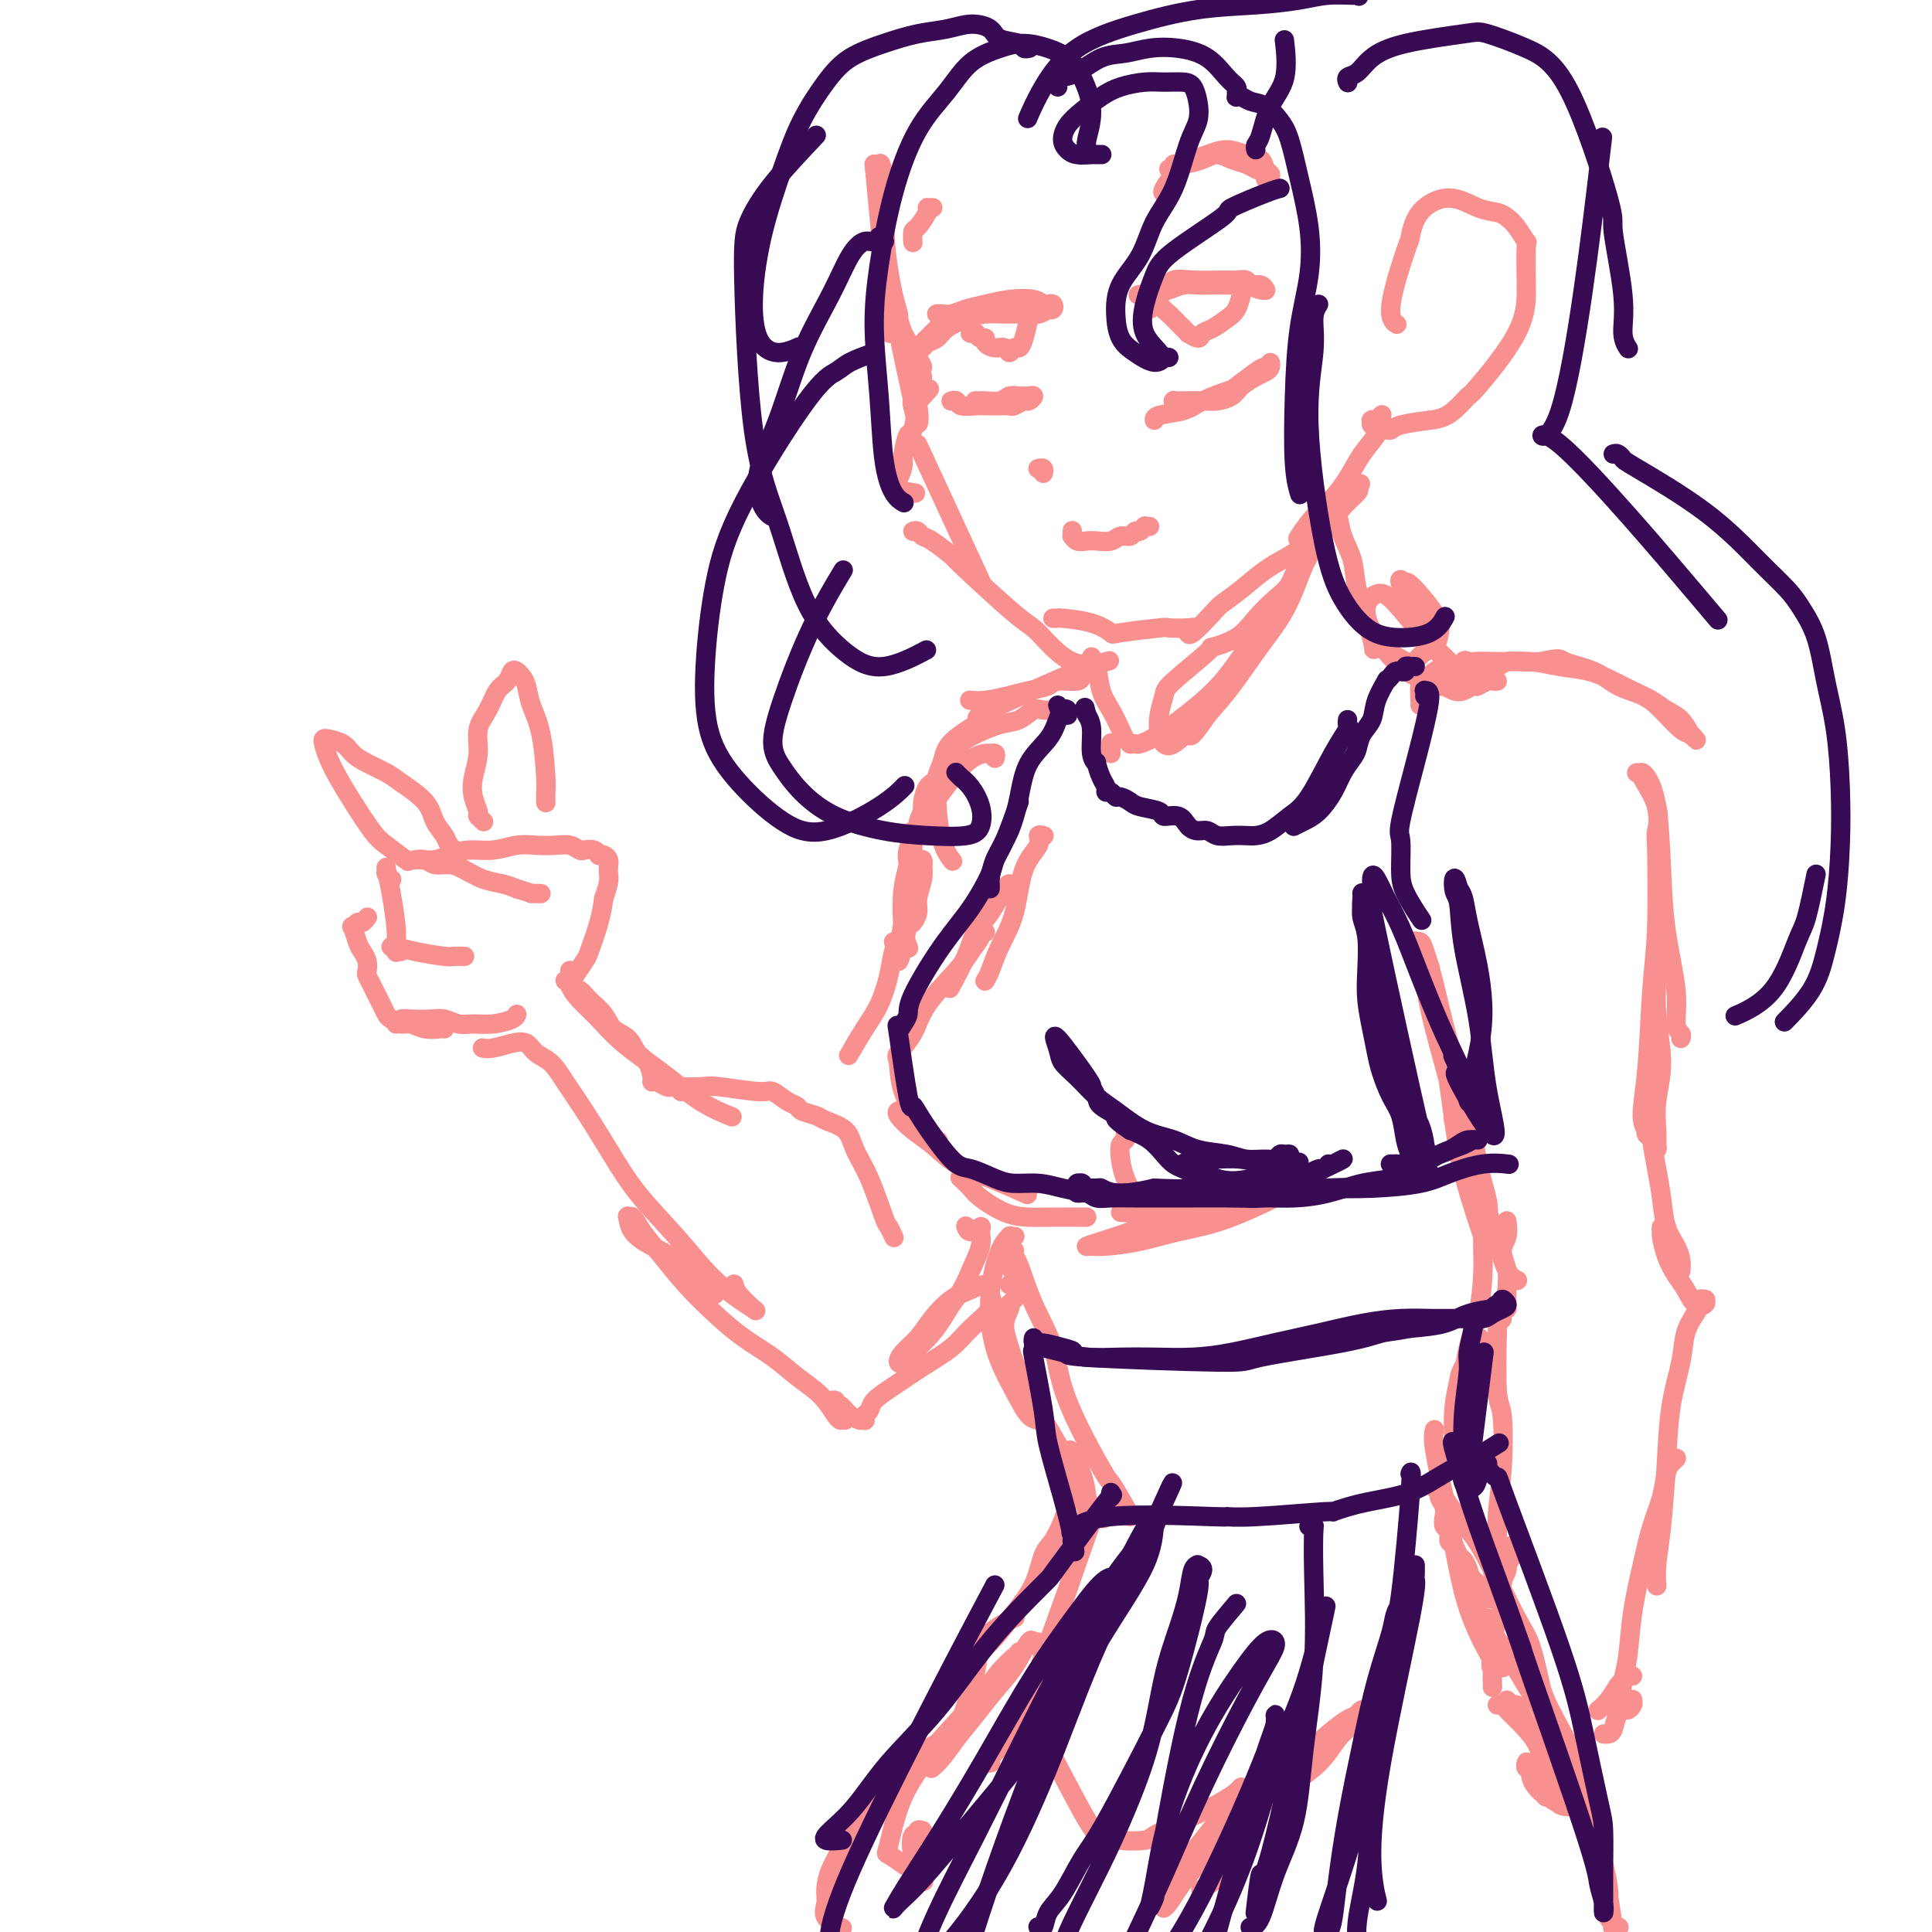 <svg viewBox='0 0 400 400' version='1.1' xmlns='http://www.w3.org/2000/svg' xmlns:xlink='http://www.w3.org/1999/xlink'><g fill='none' stroke='rgb(249,144,144)' stroke-width='4' stroke-linecap='round' stroke-linejoin='round'><path d='M181,34c1.250,13.333 2.500,26.667 3,32c0.500,5.333 0.250,2.667 0,0'/><path d='M181,34c1.431,12.204 2.861,24.409 5,32c2.139,7.591 4.985,10.570 5,10c0.015,-0.570 -2.801,-4.689 -4,-7c-1.199,-2.311 -0.782,-2.816 -1,-4c-0.218,-1.184 -1.073,-3.048 -2,-9c-0.927,-5.952 -1.926,-15.992 -2,-20c-0.074,-4.008 0.779,-1.986 1,2c0.221,3.986 -0.188,9.934 1,19c1.188,9.066 3.974,21.248 5,26c1.026,4.752 0.293,2.072 0,1c-0.293,-1.072 -0.147,-0.536 0,0'/><path d='M189,84c1.418,7.378 1.463,1.823 1,0c-0.463,-1.823 -1.432,0.086 -1,0c0.432,-0.086 2.266,-2.167 3,-3c0.734,-0.833 0.367,-0.416 0,0'/><path d='M191,78c-0.763,4.647 -1.527,9.293 -2,11c-0.473,1.707 -0.656,0.474 -1,1c-0.344,0.526 -0.848,2.810 -1,4c-0.152,1.190 0.048,1.286 0,2c-0.048,0.714 -0.343,2.047 -1,3c-0.657,0.953 -1.677,1.526 -1,2c0.677,0.474 3.051,0.850 4,1c0.949,0.150 0.475,0.075 0,0'/><path d='M190,92c5.000,10.833 10.000,21.667 12,26c2.000,4.333 1.000,2.167 0,0'/><path d='M189,110c0.336,-0.108 0.672,-0.217 1,0c0.328,0.217 0.648,0.759 1,1c0.352,0.241 0.738,0.182 2,1c1.262,0.818 3.401,2.515 4,3c0.599,0.485 -0.343,-0.242 2,2c2.343,2.242 7.970,7.451 11,10c3.030,2.549 3.462,2.436 5,4c1.538,1.564 4.183,4.806 7,6c2.817,1.194 5.805,0.341 7,0c1.195,-0.341 0.598,-0.171 0,0'/><path d='M218,128c0.459,0.015 0.918,0.029 1,0c0.082,-0.029 -0.212,-0.103 1,0c1.212,0.103 3.929,0.381 6,1c2.071,0.619 3.497,1.578 4,2c0.503,0.422 0.083,0.308 2,0c1.917,-0.308 6.170,-0.811 8,-1c1.830,-0.189 1.236,-0.066 2,0c0.764,0.066 2.884,0.074 4,0c1.116,-0.074 1.227,-0.230 1,0c-0.227,0.230 -0.792,0.844 -1,1c-0.208,0.156 -0.059,-0.148 0,0c0.059,0.148 0.027,0.748 1,0c0.973,-0.748 2.950,-2.846 4,-4c1.050,-1.154 1.173,-1.366 2,-2c0.827,-0.634 2.357,-1.692 4,-3c1.643,-1.308 3.397,-2.867 5,-4c1.603,-1.133 3.053,-1.841 5,-3c1.947,-1.159 4.389,-2.769 6,-4c1.611,-1.231 2.391,-2.083 3,-3c0.609,-0.917 1.049,-1.901 2,-3c0.951,-1.099 2.415,-2.314 3,-3c0.585,-0.686 0.293,-0.843 0,-1'/><path d='M281,101c1.262,-1.578 0.418,-0.523 0,0c-0.418,0.523 -0.409,0.516 -1,1c-0.591,0.484 -1.780,1.461 -3,2c-1.220,0.539 -2.469,0.641 -4,2c-1.531,1.359 -3.343,3.975 -4,5c-0.657,1.025 -0.157,0.459 1,-1c1.157,-1.459 2.972,-3.811 4,-5c1.028,-1.189 1.270,-1.215 2,-2c0.730,-0.785 1.946,-2.329 3,-4c1.054,-1.671 1.944,-3.468 3,-5c1.056,-1.532 2.279,-2.799 3,-4c0.721,-1.201 0.940,-2.336 1,-3c0.060,-0.664 -0.040,-0.858 0,-1c0.040,-0.142 0.221,-0.234 0,0c-0.221,0.234 -0.844,0.794 -1,1c-0.156,0.206 0.153,0.059 0,0c-0.153,-0.059 -0.769,-0.030 -1,0c-0.231,0.030 -0.075,0.059 0,0c0.075,-0.059 0.071,-0.208 0,0c-0.071,0.208 -0.208,0.774 0,1c0.208,0.226 0.763,0.114 1,0c0.237,-0.114 0.158,-0.230 0,0c-0.158,0.230 -0.393,0.805 0,1c0.393,0.195 1.415,0.011 2,0c0.585,-0.011 0.735,0.151 1,0c0.265,-0.151 0.647,-0.615 2,-1c1.353,-0.385 3.676,-0.693 6,-1'/><path d='M296,87c2.497,-0.265 3.741,-0.927 5,-2c1.259,-1.073 2.533,-2.559 3,-3c0.467,-0.441 0.127,0.161 2,-2c1.873,-2.161 5.960,-7.086 8,-11c2.040,-3.914 2.033,-6.817 2,-10c-0.033,-3.183 -0.090,-6.646 0,-8c0.090,-1.354 0.329,-0.599 0,-1c-0.329,-0.401 -1.226,-1.959 -2,-3c-0.774,-1.041 -1.426,-1.565 -2,-2c-0.574,-0.435 -1.072,-0.781 -2,-1c-0.928,-0.219 -2.288,-0.310 -4,-1c-1.712,-0.690 -3.778,-1.979 -6,-2c-2.222,-0.021 -4.602,1.228 -6,3c-1.398,1.772 -1.814,4.069 -2,5c-0.186,0.931 -0.143,0.497 -1,3c-0.857,2.503 -2.615,7.943 -3,11c-0.385,3.057 0.604,3.731 1,4c0.396,0.269 0.198,0.135 0,0'/><path d='M226,136c-0.095,0.436 -0.190,0.873 0,1c0.190,0.127 0.667,-0.054 1,1c0.333,1.054 0.524,3.344 1,5c0.476,1.656 1.238,2.678 2,4c0.762,1.322 1.524,2.943 2,4c0.476,1.057 0.667,1.551 1,2c0.333,0.449 0.809,0.853 1,1c0.191,0.147 0.098,0.037 0,0c-0.098,-0.037 -0.201,0.000 0,0c0.201,-0.000 0.706,-0.038 1,0c0.294,0.038 0.377,0.151 1,0c0.623,-0.151 1.787,-0.567 4,-2c2.213,-1.433 5.475,-3.884 8,-6c2.525,-2.116 4.314,-3.897 6,-6c1.686,-2.103 3.268,-4.528 5,-7c1.732,-2.472 3.613,-4.993 5,-7c1.387,-2.007 2.281,-3.502 3,-5c0.719,-1.498 1.262,-3.000 2,-4c0.738,-1.000 1.670,-1.497 2,-2c0.330,-0.503 0.057,-1.011 0,-1c-0.057,0.011 0.103,0.542 0,1c-0.103,0.458 -0.470,0.845 -1,2c-0.530,1.155 -1.225,3.080 -2,5c-0.775,1.920 -1.630,3.834 -3,6c-1.370,2.166 -3.253,4.583 -5,7c-1.747,2.417 -3.356,4.833 -5,7c-1.644,2.167 -3.322,4.083 -5,6'/><path d='M250,148c-4.001,5.895 -3.504,4.132 -4,4c-0.496,-0.132 -1.986,1.366 -3,2c-1.014,0.634 -1.553,0.403 -2,0c-0.447,-0.403 -0.801,-0.977 -1,-2c-0.199,-1.023 -0.243,-2.493 0,-4c0.243,-1.507 0.775,-3.049 1,-4c0.225,-0.951 0.145,-1.310 2,-3c1.855,-1.690 5.644,-4.711 7,-6c1.356,-1.289 0.278,-0.847 1,-1c0.722,-0.153 3.243,-0.901 5,-2c1.757,-1.099 2.750,-2.549 4,-4c1.250,-1.451 2.755,-2.902 4,-4c1.245,-1.098 2.228,-1.843 3,-3c0.772,-1.157 1.331,-2.726 2,-4c0.669,-1.274 1.446,-2.255 2,-3c0.554,-0.745 0.884,-1.256 1,-2c0.116,-0.744 0.017,-1.720 0,-2c-0.017,-0.280 0.047,0.136 0,0c-0.047,-0.136 -0.206,-0.824 0,-1c0.206,-0.176 0.776,0.159 1,0c0.224,-0.159 0.101,-0.813 0,-1c-0.101,-0.187 -0.182,0.094 0,0c0.182,-0.094 0.625,-0.564 1,-1c0.375,-0.436 0.682,-0.838 1,-1c0.318,-0.162 0.647,-0.085 1,0c0.353,0.085 0.730,0.177 1,1c0.270,0.823 0.433,2.375 1,4c0.567,1.625 1.537,3.322 2,5c0.463,1.678 0.418,3.337 1,6c0.582,2.663 1.791,6.332 3,10'/><path d='M284,132c0.971,4.147 -0.101,2.014 1,2c1.101,-0.014 4.375,2.093 6,3c1.625,0.907 1.599,0.616 2,0c0.401,-0.616 1.228,-1.557 2,-2c0.772,-0.443 1.490,-0.387 2,-1c0.510,-0.613 0.813,-1.896 1,-3c0.187,-1.104 0.260,-2.030 -1,-4c-1.260,-1.970 -3.852,-4.985 -5,-6c-1.148,-1.015 -0.852,-0.029 -1,0c-0.148,0.029 -0.741,-0.899 -1,-1c-0.259,-0.101 -0.183,0.627 0,1c0.183,0.373 0.475,0.393 1,1c0.525,0.607 1.284,1.801 2,3c0.716,1.199 1.388,2.402 2,4c0.612,1.598 1.162,3.591 2,5c0.838,1.409 1.962,2.234 3,3c1.038,0.766 1.991,1.474 3,2c1.009,0.526 2.076,0.870 3,1c0.924,0.130 1.706,0.046 2,0c0.294,-0.046 0.100,-0.054 0,0c-0.100,0.054 -0.108,0.170 0,0c0.108,-0.170 0.330,-0.627 0,-1c-0.330,-0.373 -1.213,-0.661 -2,-1c-0.787,-0.339 -1.479,-0.729 -2,-1c-0.521,-0.271 -0.872,-0.423 -1,0c-0.128,0.423 -0.035,1.422 0,2c0.035,0.578 0.010,0.737 0,1c-0.010,0.263 -0.005,0.632 0,1'/><path d='M303,141c-0.111,0.645 0.112,0.258 0,0c-0.112,-0.258 -0.560,-0.387 -1,-1c-0.440,-0.613 -0.873,-1.709 -2,-3c-1.127,-1.291 -2.949,-2.775 -5,-5c-2.051,-2.225 -4.331,-5.191 -6,-7c-1.669,-1.809 -2.726,-2.461 -4,-2c-1.274,0.461 -2.766,2.036 -2,5c0.766,2.964 3.791,7.317 7,10c3.209,2.683 6.602,3.697 8,4c1.398,0.303 0.802,-0.105 1,0c0.198,0.105 1.190,0.722 2,1c0.810,0.278 1.437,0.218 2,0c0.563,-0.218 1.062,-0.594 2,-1c0.938,-0.406 2.316,-0.842 3,-1c0.684,-0.158 0.673,-0.039 1,0c0.327,0.039 0.991,-0.003 1,0c0.009,0.003 -0.637,0.052 -1,0c-0.363,-0.052 -0.444,-0.206 -1,0c-0.556,0.206 -1.587,0.773 -2,1c-0.413,0.227 -0.206,0.113 0,0'/><path d='M296,143c-0.422,-0.409 -0.844,-0.817 -1,-1c-0.156,-0.183 -0.047,-0.139 0,0c0.047,0.139 0.030,0.373 1,0c0.970,-0.373 2.925,-1.354 5,-2c2.075,-0.646 4.268,-0.959 5,-1c0.732,-0.041 0.001,0.189 0,0c-0.001,-0.189 0.728,-0.798 1,-1c0.272,-0.202 0.088,0.002 0,0c-0.088,-0.002 -0.079,-0.211 0,0c0.079,0.211 0.228,0.841 0,1c-0.228,0.159 -0.831,-0.153 -1,0c-0.169,0.153 0.098,0.773 0,1c-0.098,0.227 -0.562,0.062 -1,0c-0.438,-0.062 -0.850,-0.020 -1,0c-0.150,0.020 -0.037,0.019 0,0c0.037,-0.019 -0.002,-0.057 0,0c0.002,0.057 0.045,0.207 0,0c-0.045,-0.207 -0.178,-0.772 0,-1c0.178,-0.228 0.666,-0.117 1,0c0.334,0.117 0.514,0.242 1,0c0.486,-0.242 1.277,-0.849 2,-1c0.723,-0.151 1.379,0.155 2,0c0.621,-0.155 1.206,-0.773 2,-1c0.794,-0.227 1.798,-0.065 3,0c1.202,0.065 2.601,0.032 4,0'/><path d='M319,137c4.390,-1.007 3.863,-0.525 5,0c1.137,0.525 3.936,1.094 6,2c2.064,0.906 3.393,2.151 5,3c1.607,0.849 3.492,1.303 5,2c1.508,0.697 2.640,1.638 4,3c1.360,1.362 2.949,3.145 4,4c1.051,0.855 1.565,0.782 2,1c0.435,0.218 0.791,0.728 1,1c0.209,0.272 0.271,0.305 0,0c-0.271,-0.305 -0.876,-0.949 -1,-1c-0.124,-0.051 0.232,0.492 0,0c-0.232,-0.492 -1.050,-2.018 -2,-3c-0.950,-0.982 -2.030,-1.419 -3,-2c-0.970,-0.581 -1.829,-1.307 -3,-2c-1.171,-0.693 -2.654,-1.352 -4,-2c-1.346,-0.648 -2.557,-1.284 -4,-2c-1.443,-0.716 -3.119,-1.513 -5,-2c-1.881,-0.487 -3.967,-0.663 -6,-1c-2.033,-0.337 -4.015,-0.835 -6,-1c-1.985,-0.165 -3.974,0.001 -6,0c-2.026,-0.001 -4.088,-0.171 -6,0c-1.912,0.171 -3.675,0.683 -5,1c-1.325,0.317 -2.211,0.439 -3,1c-0.789,0.561 -1.479,1.562 -2,2c-0.521,0.438 -0.872,0.313 -1,1c-0.128,0.687 -0.035,2.185 0,3c0.035,0.815 0.010,0.947 0,1c-0.010,0.053 -0.005,0.026 0,0'/><path d='M230,156c0.000,-0.833 0.000,-1.667 0,-2c0.000,-0.333 0.000,-0.167 0,0'/><path d='M219,147c-1.109,0.056 -2.218,0.112 -3,0c-0.782,-0.112 -1.236,-0.392 -2,0c-0.764,0.392 -1.836,1.457 -3,2c-1.164,0.543 -2.420,0.563 -4,1c-1.580,0.437 -3.486,1.292 -5,2c-1.514,0.708 -2.638,1.269 -4,3c-1.362,1.731 -2.964,4.632 -4,6c-1.036,1.368 -1.507,1.204 -2,2c-0.493,0.796 -1.008,2.554 -1,4c0.008,1.446 0.541,2.582 1,3c0.459,0.418 0.846,0.120 1,0c0.154,-0.120 0.077,-0.060 0,0'/><path d='M206,157c0.105,-0.427 0.210,-0.853 0,-1c-0.210,-0.147 -0.736,-0.013 -1,0c-0.264,0.013 -0.265,-0.093 -1,0c-0.735,0.093 -2.204,0.386 -4,2c-1.796,1.614 -3.921,4.548 -5,6c-1.079,1.452 -1.114,1.420 -1,3c0.114,1.580 0.377,4.772 1,7c0.623,2.228 1.607,3.494 2,4c0.393,0.506 0.197,0.253 0,0'/><path d='M216,173c0.135,0.036 0.270,0.073 0,0c-0.270,-0.073 -0.943,-0.254 -1,0c-0.057,0.254 0.504,0.943 0,2c-0.504,1.057 -2.072,2.483 -3,5c-0.928,2.517 -1.215,6.125 -2,9c-0.785,2.875 -2.066,5.018 -3,7c-0.934,1.982 -1.521,3.803 -2,5c-0.479,1.197 -0.851,1.771 -1,2c-0.149,0.229 -0.074,0.115 0,0'/><path d='M209,183c-0.012,-0.004 -0.024,-0.007 0,0c0.024,0.007 0.082,0.025 0,0c-0.082,-0.025 -0.306,-0.093 -1,1c-0.694,1.093 -1.857,3.348 -3,5c-1.143,1.652 -2.265,2.700 -3,4c-0.735,1.300 -1.082,2.850 -2,5c-0.918,2.150 -2.405,4.900 -3,6c-0.595,1.100 -0.297,0.550 0,0'/><path d='M204,193c-0.471,-0.042 -0.941,-0.085 -1,0c-0.059,0.085 0.295,0.297 0,1c-0.295,0.703 -1.239,1.898 -2,3c-0.761,1.102 -1.339,2.113 -3,4c-1.661,1.887 -4.406,4.652 -6,7c-1.594,2.348 -2.037,4.281 -3,6c-0.963,1.719 -2.447,3.224 -3,4c-0.553,0.776 -0.176,0.821 0,2c0.176,1.179 0.150,3.491 1,6c0.850,2.509 2.575,5.214 4,7c1.425,1.786 2.550,2.653 3,3c0.450,0.347 0.225,0.173 0,0'/><path d='M186,230c0.066,-0.039 0.133,-0.078 0,0c-0.133,0.078 -0.465,0.274 0,1c0.465,0.726 1.726,1.981 3,3c1.274,1.019 2.560,1.801 4,3c1.440,1.199 3.036,2.816 5,4c1.964,1.184 4.298,1.934 7,3c2.702,1.066 5.772,2.447 7,3c1.228,0.553 0.614,0.276 0,0'/><path d='M199,244c-0.198,-0.188 -0.396,-0.376 0,0c0.396,0.376 1.385,1.316 2,2c0.615,0.684 0.857,1.111 2,2c1.143,0.889 3.185,2.238 5,3c1.815,0.762 3.401,0.936 5,1c1.599,0.064 3.212,0.017 5,0c1.788,-0.017 3.751,-0.005 5,0c1.249,0.005 1.786,0.001 2,0c0.214,-0.001 0.107,-0.001 0,0'/><path d='M233,235c-0.029,-0.101 -0.059,-0.202 0,0c0.059,0.202 0.205,0.708 0,1c-0.205,0.292 -0.762,0.372 -1,1c-0.238,0.628 -0.156,1.805 0,3c0.156,1.195 0.386,2.407 1,4c0.614,1.593 1.612,3.565 3,5c1.388,1.435 3.166,2.333 5,3c1.834,0.667 3.725,1.103 6,1c2.275,-0.103 4.936,-0.744 6,-1c1.064,-0.256 0.532,-0.128 0,0'/><path d='M232,251c0.419,-0.025 0.838,-0.050 1,0c0.162,0.050 0.068,0.175 1,0c0.932,-0.175 2.890,-0.648 5,-1c2.110,-0.352 4.371,-0.581 7,-1c2.629,-0.419 5.624,-1.028 8,-2c2.376,-0.972 4.132,-2.308 6,-3c1.868,-0.692 3.847,-0.740 5,-1c1.153,-0.260 1.481,-0.734 2,-1c0.519,-0.266 1.230,-0.325 1,0c-0.230,0.325 -1.399,1.035 -3,2c-1.601,0.965 -3.632,2.184 -6,3c-2.368,0.816 -5.073,1.228 -8,2c-2.927,0.772 -6.074,1.906 -9,3c-2.926,1.094 -5.629,2.150 -8,3c-2.371,0.850 -4.408,1.494 -6,2c-1.592,0.506 -2.737,0.876 -3,1c-0.263,0.124 0.357,0.004 1,0c0.643,-0.004 1.309,0.110 3,0c1.691,-0.110 4.406,-0.444 7,-1c2.594,-0.556 5.066,-1.335 8,-2c2.934,-0.665 6.328,-1.218 11,-3c4.672,-1.782 10.620,-4.795 13,-6c2.380,-1.205 1.190,-0.603 0,0'/><path d='M340,160c-0.060,-0.015 -0.119,-0.029 0,0c0.119,0.029 0.418,0.102 1,1c0.582,0.898 1.447,2.622 2,6c0.553,3.378 0.793,8.411 1,13c0.207,4.589 0.381,8.736 1,13c0.619,4.264 1.682,8.645 2,12c0.318,3.355 -0.111,5.683 0,7c0.111,1.317 0.761,1.624 1,2c0.239,0.376 0.068,0.822 0,1c-0.068,0.178 -0.034,0.089 0,0'/><path d='M339,160c-0.138,-0.008 -0.275,-0.016 0,0c0.275,0.016 0.963,0.054 1,0c0.037,-0.054 -0.578,-0.202 0,1c0.578,1.202 2.348,3.754 3,6c0.652,2.246 0.186,4.186 0,5c-0.186,0.814 -0.093,0.500 0,4c0.093,3.500 0.186,10.812 0,16c-0.186,5.188 -0.652,8.252 -1,13c-0.348,4.748 -0.578,11.180 -1,16c-0.422,4.820 -1.037,8.028 -1,10c0.037,1.972 0.725,2.706 1,3c0.275,0.294 0.138,0.147 0,0'/><path d='M344,192c-0.031,0.449 -0.062,0.899 0,1c0.062,0.101 0.218,-0.145 0,0c-0.218,0.145 -0.808,0.683 -1,2c-0.192,1.317 0.015,3.413 0,6c-0.015,2.587 -0.253,5.667 0,9c0.253,3.333 0.996,6.921 1,10c0.004,3.079 -0.731,5.648 -1,8c-0.269,2.352 -0.072,4.487 0,6c0.072,1.513 0.020,2.404 0,3c-0.020,0.596 -0.010,0.898 0,1c0.010,0.102 0.018,0.004 0,0c-0.018,-0.004 -0.061,0.085 0,0c0.061,-0.085 0.225,-0.345 0,-1c-0.225,-0.655 -0.841,-1.706 -1,-2c-0.159,-0.294 0.139,0.169 0,0c-0.139,-0.169 -0.714,-0.970 -1,-1c-0.286,-0.030 -0.284,0.709 0,1c0.284,0.291 0.849,0.132 1,0c0.151,-0.132 -0.111,-0.237 0,1c0.111,1.237 0.594,3.815 1,6c0.406,2.185 0.736,3.976 1,6c0.264,2.024 0.463,4.280 1,6c0.537,1.720 1.412,2.904 2,4c0.588,1.096 0.889,2.103 1,3c0.111,0.897 0.032,1.685 0,2c-0.032,0.315 -0.016,0.158 0,0'/><path d='M295,198c0.002,0.013 0.005,0.025 0,0c-0.005,-0.025 -0.017,-0.089 0,0c0.017,0.089 0.063,0.330 0,1c-0.063,0.670 -0.236,1.767 0,4c0.236,2.233 0.880,5.601 2,10c1.120,4.399 2.716,9.830 4,15c1.284,5.170 2.255,10.080 3,14c0.745,3.920 1.265,6.850 2,9c0.735,2.150 1.685,3.520 2,4c0.315,0.480 -0.005,0.069 0,-1c0.005,-1.069 0.335,-2.797 0,-5c-0.335,-2.203 -1.336,-4.880 -2,-8c-0.664,-3.120 -0.990,-6.682 -2,-11c-1.010,-4.318 -2.705,-9.392 -4,-14c-1.295,-4.608 -2.189,-8.751 -3,-12c-0.811,-3.249 -1.538,-5.604 -2,-7c-0.462,-1.396 -0.658,-1.832 -1,-2c-0.342,-0.168 -0.831,-0.067 -1,0c-0.169,0.067 -0.019,0.099 0,0c0.019,-0.099 -0.094,-0.330 0,0c0.094,0.330 0.396,1.221 1,2c0.604,0.779 1.512,1.445 2,3c0.488,1.555 0.558,3.999 1,7c0.442,3.001 1.257,6.559 2,11c0.743,4.441 1.415,9.765 2,14c0.585,4.235 1.085,7.383 2,11c0.915,3.617 2.246,7.705 3,10c0.754,2.295 0.930,2.799 1,3c0.070,0.201 0.035,0.101 0,0'/><path d='M301,231c-0.094,0.320 -0.187,0.640 0,1c0.187,0.360 0.655,0.761 1,1c0.345,0.239 0.567,0.315 1,2c0.433,1.685 1.076,4.977 2,8c0.924,3.023 2.129,5.777 3,8c0.871,2.223 1.409,3.915 2,6c0.591,2.085 1.236,4.561 2,6c0.764,1.439 1.647,1.840 2,2c0.353,0.160 0.177,0.080 0,0'/><path d='M312,253c-0.003,-0.020 -0.006,-0.039 0,0c0.006,0.039 0.019,0.138 0,0c-0.019,-0.138 -0.072,-0.512 0,0c0.072,0.512 0.268,1.909 0,3c-0.268,1.091 -1.000,1.876 -1,3c0.000,1.124 0.732,2.589 1,4c0.268,1.411 0.072,2.770 0,4c-0.072,1.230 -0.019,2.331 0,3c0.019,0.669 0.006,0.905 0,1c-0.006,0.095 -0.003,0.047 0,0'/><path d='M345,254c-0.427,-0.108 -0.855,-0.216 -1,0c-0.145,0.216 -0.008,0.756 0,1c0.008,0.244 -0.111,0.192 0,1c0.111,0.808 0.454,2.477 1,4c0.546,1.523 1.295,2.902 2,4c0.705,1.098 1.366,1.916 2,3c0.634,1.084 1.243,2.434 2,3c0.757,0.566 1.663,0.347 2,0c0.337,-0.347 0.105,-0.823 0,-1c-0.105,-0.177 -0.083,-0.057 0,0c0.083,0.057 0.225,0.050 0,0c-0.225,-0.050 -0.819,-0.145 -1,0c-0.181,0.145 0.050,0.529 0,1c-0.050,0.471 -0.381,1.028 -1,2c-0.619,0.972 -1.528,2.358 -2,4c-0.472,1.642 -0.509,3.541 -1,6c-0.491,2.459 -1.438,5.479 -2,9c-0.562,3.521 -0.739,7.543 -1,12c-0.261,4.457 -0.606,9.349 -1,13c-0.394,3.651 -0.837,6.060 -1,8c-0.163,1.940 -0.047,3.411 0,4c0.047,0.589 0.023,0.294 0,0'/><path d='M347,302c-0.023,0.022 -0.047,0.045 0,0c0.047,-0.045 0.164,-0.157 0,0c-0.164,0.157 -0.610,0.582 -1,1c-0.390,0.418 -0.724,0.828 -1,2c-0.276,1.172 -0.493,3.107 -1,5c-0.507,1.893 -1.302,3.744 -2,6c-0.698,2.256 -1.298,4.916 -2,8c-0.702,3.084 -1.504,6.590 -2,10c-0.496,3.410 -0.684,6.722 -1,9c-0.316,2.278 -0.760,3.522 -1,5c-0.240,1.478 -0.275,3.191 0,4c0.275,0.809 0.859,0.713 1,1c0.141,0.287 -0.160,0.955 0,1c0.160,0.045 0.782,-0.533 1,-1c0.218,-0.467 0.031,-0.822 0,-1c-0.031,-0.178 0.094,-0.177 0,0c-0.094,0.177 -0.407,0.531 -1,1c-0.593,0.469 -1.465,1.054 -2,2c-0.535,0.946 -0.731,2.254 -1,3c-0.269,0.746 -0.611,0.932 -1,1c-0.389,0.068 -0.825,0.020 -1,0c-0.175,-0.020 -0.087,-0.010 0,0'/><path d='M310,273c0.535,0.144 1.071,0.288 1,0c-0.071,-0.288 -0.748,-1.007 -1,-1c-0.252,0.007 -0.081,0.739 0,1c0.081,0.261 0.070,0.052 0,3c-0.070,2.948 -0.200,9.054 0,12c0.200,2.946 0.728,2.732 1,5c0.272,2.268 0.286,7.016 0,11c-0.286,3.984 -0.871,7.202 -1,10c-0.129,2.798 0.199,5.174 0,7c-0.199,1.826 -0.926,3.100 -1,4c-0.074,0.900 0.506,1.425 1,2c0.494,0.575 0.902,1.199 1,1c0.098,-0.199 -0.113,-1.219 0,-2c0.113,-0.781 0.549,-1.321 1,-2c0.451,-0.679 0.915,-1.497 1,-2c0.085,-0.503 -0.211,-0.689 0,-1c0.211,-0.311 0.928,-0.746 1,-1c0.072,-0.254 -0.502,-0.329 -1,0c-0.498,0.329 -0.921,1.060 -1,2c-0.079,0.940 0.186,2.089 0,3c-0.186,0.911 -0.824,1.582 -1,3c-0.176,1.418 0.109,3.581 0,5c-0.109,1.419 -0.614,2.094 -1,3c-0.386,0.906 -0.653,2.041 -1,2c-0.347,-0.041 -0.772,-1.260 -1,-2c-0.228,-0.740 -0.257,-1.003 0,-1c0.257,0.003 0.800,0.270 1,1c0.200,0.730 0.057,1.923 0,3c-0.057,1.077 -0.029,2.039 0,3'/><path d='M309,342c-0.619,3.915 -0.166,3.204 0,3c0.166,-0.204 0.045,0.099 0,1c-0.045,0.901 -0.013,2.400 0,3c0.013,0.600 0.006,0.300 0,0'/><path d='M210,256c-0.034,0.003 -0.067,0.005 0,0c0.067,-0.005 0.235,-0.019 0,0c-0.235,0.019 -0.871,0.070 -1,0c-0.129,-0.070 0.251,-0.260 0,0c-0.251,0.260 -1.134,0.970 -2,3c-0.866,2.030 -1.717,5.381 -2,9c-0.283,3.619 0.002,7.506 1,11c0.998,3.494 2.711,6.596 4,9c1.289,2.404 2.155,4.109 3,5c0.845,0.891 1.670,0.969 2,1c0.330,0.031 0.165,0.016 0,0'/><path d='M210,269c0.111,-0.117 0.222,-0.233 0,0c-0.222,0.233 -0.776,0.817 -1,1c-0.224,0.183 -0.119,-0.035 0,0c0.119,0.035 0.250,0.324 0,1c-0.250,0.676 -0.882,1.738 -1,3c-0.118,1.262 0.277,2.724 1,5c0.723,2.276 1.774,5.367 3,8c1.226,2.633 2.627,4.808 4,7c1.373,2.192 2.719,4.402 4,7c1.281,2.598 2.499,5.584 4,8c1.501,2.416 3.286,4.262 4,5c0.714,0.738 0.357,0.369 0,0'/><path d='M208,259c-0.000,-0.040 -0.001,-0.080 0,0c0.001,0.080 0.003,0.280 0,0c-0.003,-0.280 -0.011,-1.040 0,-1c0.011,0.040 0.043,0.880 0,1c-0.043,0.120 -0.159,-0.479 0,0c0.159,0.479 0.592,2.037 1,3c0.408,0.963 0.790,1.330 1,2c0.210,0.670 0.249,1.642 0,2c-0.249,0.358 -0.785,0.102 -1,0c-0.215,-0.102 -0.107,-0.051 0,0'/><path d='M210,259c0.014,-0.102 0.028,-0.205 0,0c-0.028,0.205 -0.098,0.716 0,1c0.098,0.284 0.363,0.340 1,2c0.637,1.660 1.646,4.924 3,8c1.354,3.076 3.053,5.966 4,9c0.947,3.034 1.144,6.214 3,11c1.856,4.786 5.373,11.177 7,14c1.627,2.823 1.364,2.076 2,3c0.636,0.924 2.171,3.518 3,5c0.829,1.482 0.951,1.852 1,2c0.049,0.148 0.024,0.074 0,0'/><path d='M222,301c-0.385,-0.674 -0.769,-1.349 0,0c0.769,1.349 2.692,4.721 3,9c0.308,4.279 -1.000,9.467 -2,13c-1.000,3.533 -1.692,5.413 -3,9c-1.308,3.587 -3.231,8.882 -4,11c-0.769,2.118 -0.385,1.059 0,0'/><path d='M226,315c-5.306,14.989 -10.612,29.978 -13,37c-2.388,7.022 -1.856,6.078 -3,7c-1.144,0.922 -3.962,3.710 -5,5c-1.038,1.290 -0.297,1.083 0,1c0.297,-0.083 0.148,-0.041 0,0'/><path d='M215,341c0.100,-0.455 0.201,-0.909 0,-1c-0.201,-0.091 -0.703,0.183 -1,0c-0.297,-0.183 -0.390,-0.822 -1,0c-0.610,0.822 -1.738,3.105 -3,5c-1.262,1.895 -2.657,3.401 -4,5c-1.343,1.599 -2.633,3.290 -4,5c-1.367,1.710 -2.810,3.438 -4,5c-1.190,1.562 -2.128,2.959 -3,4c-0.872,1.041 -1.678,1.726 -2,2c-0.322,0.274 -0.161,0.137 0,0'/><path d='M211,342c-0.500,0.494 -1.001,0.988 -1,1c0.001,0.012 0.502,-0.457 0,0c-0.502,0.457 -2.007,1.842 -3,3c-0.993,1.158 -1.474,2.090 -4,5c-2.526,2.910 -7.096,7.797 -9,10c-1.904,2.203 -1.140,1.722 -2,3c-0.860,1.278 -3.344,4.315 -5,8c-1.656,3.685 -2.485,8.019 -3,10c-0.515,1.981 -0.716,1.610 0,2c0.716,0.390 2.347,1.540 3,2c0.653,0.460 0.326,0.230 0,0'/><path d='M191,379c-0.449,-0.135 -0.897,-0.270 -1,0c-0.103,0.270 0.141,0.945 0,1c-0.141,0.055 -0.667,-0.511 -1,0c-0.333,0.511 -0.474,2.099 0,4c0.474,1.901 1.564,4.115 2,5c0.436,0.885 0.218,0.443 0,0'/><path d='M308,251c0.113,-0.011 0.227,-0.022 0,0c-0.227,0.022 -0.793,0.077 -1,0c-0.207,-0.077 -0.055,-0.285 0,0c0.055,0.285 0.013,1.064 0,2c-0.013,0.936 0.004,2.029 0,3c-0.004,0.971 -0.029,1.818 0,3c0.029,1.182 0.112,2.698 0,5c-0.112,2.302 -0.419,5.391 -1,8c-0.581,2.609 -1.438,4.738 -2,7c-0.562,2.262 -0.831,4.658 -1,6c-0.169,1.342 -0.238,1.631 0,2c0.238,0.369 0.782,0.820 1,1c0.218,0.180 0.109,0.090 0,0'/><path d='M306,277c0.318,-0.088 0.635,-0.176 0,1c-0.635,1.176 -2.224,3.615 -3,5c-0.776,1.385 -0.740,1.716 -1,3c-0.260,1.284 -0.815,3.521 -1,6c-0.185,2.479 0.002,5.201 0,7c-0.002,1.799 -0.193,2.677 0,3c0.193,0.323 0.769,0.092 1,0c0.231,-0.092 0.115,-0.046 0,0'/><path d='M297,296c-0.182,0.775 -0.363,1.550 0,4c0.363,2.450 1.271,6.574 2,10c0.729,3.426 1.278,6.156 2,10c0.722,3.844 1.618,8.804 3,13c1.382,4.196 3.252,7.627 4,9c0.748,1.373 0.374,0.686 0,0'/><path d='M304,326c-0.029,0.420 -0.058,0.839 0,1c0.058,0.161 0.203,0.062 0,0c-0.203,-0.062 -0.754,-0.087 -1,0c-0.246,0.087 -0.186,0.287 0,1c0.186,0.713 0.500,1.939 1,3c0.500,1.061 1.188,1.957 2,3c0.812,1.043 1.747,2.233 3,4c1.253,1.767 2.823,4.109 4,6c1.177,1.891 1.962,3.330 3,5c1.038,1.670 2.330,3.571 3,5c0.670,1.429 0.719,2.385 1,3c0.281,0.615 0.795,0.890 1,1c0.205,0.110 0.103,0.055 0,0'/><path d='M312,352c0.327,0.457 0.655,0.914 1,1c0.345,0.086 0.709,-0.199 1,0c0.291,0.199 0.509,0.883 1,2c0.491,1.117 1.256,2.667 2,4c0.744,1.333 1.467,2.448 2,4c0.533,1.552 0.875,3.540 1,5c0.125,1.460 0.034,2.393 0,3c-0.034,0.607 -0.010,0.888 0,1c0.010,0.112 0.005,0.056 0,0'/><path d='M316,366c-0.009,-0.389 -0.018,-0.779 0,-1c0.018,-0.221 0.062,-0.274 0,0c-0.062,0.274 -0.231,0.875 0,1c0.231,0.125 0.861,-0.225 1,0c0.139,0.225 -0.215,1.027 0,2c0.215,0.973 0.997,2.117 2,3c1.003,0.883 2.228,1.505 3,2c0.772,0.495 1.093,0.864 2,1c0.907,0.136 2.402,0.039 3,0c0.598,-0.039 0.299,-0.019 0,0'/><path d='M307,329c0.453,-0.009 0.906,-0.017 1,0c0.094,0.017 -0.171,0.061 0,0c0.171,-0.061 0.778,-0.227 1,0c0.222,0.227 0.060,0.845 0,1c-0.060,0.155 -0.016,-0.155 0,0c0.016,0.155 0.005,0.774 0,1c-0.005,0.226 -0.005,0.061 0,0c0.005,-0.061 0.015,-0.016 0,0c-0.015,0.016 -0.054,0.003 0,0c0.054,-0.003 0.200,0.003 0,0c-0.200,-0.003 -0.746,-0.017 -1,0c-0.254,0.017 -0.215,0.064 0,0c0.215,-0.064 0.604,-0.240 0,-1c-0.604,-0.760 -2.203,-2.106 -3,-3c-0.797,-0.894 -0.792,-1.338 -1,-2c-0.208,-0.662 -0.629,-1.543 -1,-2c-0.371,-0.457 -0.692,-0.489 -1,-1c-0.308,-0.511 -0.605,-1.502 -1,-2c-0.395,-0.498 -0.889,-0.503 -1,-1c-0.111,-0.497 0.162,-1.485 0,-2c-0.162,-0.515 -0.760,-0.558 -1,-1c-0.240,-0.442 -0.121,-1.284 0,-2c0.121,-0.716 0.243,-1.306 0,-2c-0.243,-0.694 -0.851,-1.493 -1,-2c-0.149,-0.507 0.159,-0.722 0,-1c-0.159,-0.278 -0.787,-0.619 -1,-1c-0.213,-0.381 -0.013,-0.801 0,-1c0.013,-0.199 -0.161,-0.177 0,0c0.161,0.177 0.659,0.509 1,1c0.341,0.491 0.526,1.140 1,2c0.474,0.860 1.237,1.930 2,3'/><path d='M301,313c1.352,1.781 2.734,3.234 4,5c1.266,1.766 2.418,3.844 4,7c1.582,3.156 3.594,7.390 5,10c1.406,2.610 2.206,3.597 3,6c0.794,2.403 1.582,6.224 2,8c0.418,1.776 0.466,1.509 1,3c0.534,1.491 1.556,4.740 2,6c0.444,1.260 0.312,0.532 0,0c-0.312,-0.532 -0.803,-0.866 -1,-1c-0.197,-0.134 -0.098,-0.067 0,0'/><path d='M223,310c-0.023,-0.012 -0.047,-0.024 0,0c0.047,0.024 0.164,0.083 0,0c-0.164,-0.083 -0.611,-0.306 -1,0c-0.389,0.306 -0.721,1.143 -1,2c-0.279,0.857 -0.503,1.733 -1,3c-0.497,1.267 -1.265,2.926 -2,4c-0.735,1.074 -1.436,1.565 -2,3c-0.564,1.435 -0.991,3.815 -2,6c-1.009,2.185 -2.600,4.176 -4,6c-1.400,1.824 -2.610,3.480 -4,5c-1.390,1.520 -2.960,2.902 -4,4c-1.040,1.098 -1.549,1.911 -2,3c-0.451,1.089 -0.843,2.454 -1,3c-0.157,0.546 -0.078,0.273 0,0'/><path d='M210,335c0.011,-0.005 0.022,-0.010 0,0c-0.022,0.010 -0.075,0.034 0,0c0.075,-0.034 0.280,-0.127 0,0c-0.280,0.127 -1.045,0.474 -2,1c-0.955,0.526 -2.101,1.232 -3,2c-0.899,0.768 -1.550,1.599 -2,3c-0.450,1.401 -0.698,3.373 -1,5c-0.302,1.627 -0.659,2.909 -1,4c-0.341,1.091 -0.665,1.990 -1,3c-0.335,1.010 -0.681,2.130 -1,3c-0.319,0.870 -0.610,1.491 -1,2c-0.390,0.509 -0.877,0.906 -1,1c-0.123,0.094 0.119,-0.115 0,0c-0.119,0.115 -0.598,0.554 -1,1c-0.402,0.446 -0.726,0.900 -1,1c-0.274,0.100 -0.496,-0.154 -1,0c-0.504,0.154 -1.289,0.717 -2,1c-0.711,0.283 -1.349,0.287 -2,1c-0.651,0.713 -1.314,2.133 -2,3c-0.686,0.867 -1.395,1.179 -2,2c-0.605,0.821 -1.106,2.151 -2,3c-0.894,0.849 -2.179,1.216 -3,2c-0.821,0.784 -1.176,1.984 -2,3c-0.824,1.016 -2.115,1.846 -3,3c-0.885,1.154 -1.365,2.630 -2,4c-0.635,1.370 -1.427,2.634 -2,4c-0.573,1.366 -0.927,2.836 -1,4c-0.073,1.164 0.135,2.023 0,3c-0.135,0.977 -0.613,2.071 0,3c0.613,0.929 2.318,1.694 3,2c0.682,0.306 0.341,0.153 0,0'/><path d='M241,395c0.021,-0.015 0.041,-0.030 0,0c-0.041,0.030 -0.144,0.103 0,0c0.144,-0.103 0.535,-0.384 1,-1c0.465,-0.616 1.006,-1.569 2,-3c0.994,-1.431 2.443,-3.342 4,-5c1.557,-1.658 3.222,-3.064 5,-5c1.778,-1.936 3.670,-4.402 6,-7c2.330,-2.598 5.098,-5.327 8,-8c2.902,-2.673 5.937,-5.288 8,-7c2.063,-1.712 3.154,-2.520 4,-3c0.846,-0.480 1.448,-0.634 2,-1c0.552,-0.366 1.055,-0.946 1,-1c-0.055,-0.054 -0.669,0.419 -1,1c-0.331,0.581 -0.380,1.271 -1,2c-0.620,0.729 -1.813,1.497 -3,3c-1.187,1.503 -2.369,3.741 -5,6c-2.631,2.259 -6.712,4.540 -10,7c-3.288,2.460 -5.782,5.101 -8,7c-2.218,1.899 -4.158,3.058 -6,4c-1.842,0.942 -3.585,1.667 -5,3c-1.415,1.333 -2.501,3.275 -3,4c-0.499,0.725 -0.412,0.234 0,0c0.412,-0.234 1.150,-0.212 2,-1c0.850,-0.788 1.811,-2.385 3,-4c1.189,-1.615 2.606,-3.246 4,-5c1.394,-1.754 2.764,-3.631 4,-5c1.236,-1.369 2.337,-2.232 3,-3c0.663,-0.768 0.889,-1.443 1,-2c0.111,-0.557 0.107,-0.996 0,-1c-0.107,-0.004 -0.316,0.427 -1,1c-0.684,0.573 -1.842,1.286 -3,2'/><path d='M253,373c-2.082,1.203 -5.286,2.711 -8,4c-2.714,1.289 -4.939,2.360 -6,3c-1.061,0.640 -0.959,0.850 -2,1c-1.041,0.150 -3.225,0.241 -5,0c-1.775,-0.241 -3.142,-0.814 -4,-1c-0.858,-0.186 -1.206,0.016 -4,-5c-2.794,-5.016 -8.034,-15.249 -10,-19c-1.966,-3.751 -0.659,-1.019 0,0c0.659,1.019 0.672,0.325 1,0c0.328,-0.325 0.973,-0.280 2,0c1.027,0.280 2.436,0.794 3,1c0.564,0.206 0.282,0.103 0,0'/><path d='M310,353c0.342,-0.081 0.683,-0.161 1,0c0.317,0.161 0.608,0.564 1,1c0.392,0.436 0.885,0.906 2,2c1.115,1.094 2.851,2.811 5,6c2.149,3.189 4.709,7.848 6,10c1.291,2.152 1.313,1.797 2,3c0.687,1.203 2.040,3.965 3,6c0.960,2.035 1.529,3.343 2,5c0.471,1.657 0.844,3.663 1,5c0.156,1.337 0.093,2.004 0,3c-0.093,0.996 -0.218,2.319 0,3c0.218,0.681 0.777,0.718 1,1c0.223,0.282 0.108,0.807 0,1c-0.108,0.193 -0.211,0.052 0,0c0.211,-0.052 0.736,-0.016 1,0c0.264,0.016 0.268,0.013 0,0c-0.268,-0.013 -0.809,-0.037 -1,0c-0.191,0.037 -0.034,0.136 0,0c0.034,-0.136 -0.056,-0.508 0,0c0.056,0.508 0.260,1.896 0,0c-0.260,-1.896 -0.982,-7.075 -2,-12c-1.018,-4.925 -2.332,-9.596 -3,-12c-0.668,-2.404 -0.690,-2.542 -1,-4c-0.310,-1.458 -0.908,-4.236 -2,-7c-1.092,-2.764 -2.679,-5.513 -4,-8c-1.321,-2.487 -2.378,-4.710 -3,-6c-0.622,-1.290 -0.811,-1.645 -1,-2'/><path d='M318,348c-2.607,-3.605 -5.126,-4.619 -6,-5c-0.874,-0.381 -0.104,-0.130 0,0c0.104,0.130 -0.457,0.138 -1,0c-0.543,-0.138 -1.069,-0.422 -1,0c0.069,0.422 0.734,1.549 1,2c0.266,0.451 0.133,0.225 0,0'/><path d='M258,382c0.024,0.014 0.048,0.029 0,0c-0.048,-0.029 -0.167,-0.100 -1,1c-0.833,1.100 -2.378,3.373 -4,5c-1.622,1.627 -3.321,2.608 -4,3c-0.679,0.392 -0.340,0.196 0,0'/><path d='M189,172c-0.003,0.405 -0.007,0.811 0,1c0.007,0.189 0.024,0.163 0,2c-0.024,1.837 -0.088,5.538 0,7c0.088,1.462 0.329,0.684 0,3c-0.329,2.316 -1.226,7.727 -2,11c-0.774,3.273 -1.423,4.409 -1,1c0.423,-3.409 1.918,-11.365 3,-15c1.082,-3.635 1.750,-2.951 2,-3c0.250,-0.049 0.082,-0.831 0,-1c-0.082,-0.169 -0.078,0.274 0,1c0.078,0.726 0.231,1.736 0,3c-0.231,1.264 -0.845,2.782 -1,4c-0.155,1.218 0.151,2.136 0,3c-0.151,0.864 -0.757,1.676 -1,2c-0.243,0.324 -0.121,0.162 0,0'/><path d='M201,145c-0.212,-0.024 -0.425,-0.048 0,0c0.425,0.048 1.487,0.166 3,0c1.513,-0.166 3.478,-0.618 5,-1c1.522,-0.382 2.603,-0.694 4,-1c1.397,-0.306 3.110,-0.607 4,-1c0.890,-0.393 0.956,-0.880 2,-1c1.044,-0.120 3.066,0.125 4,0c0.934,-0.125 0.781,-0.620 1,-1c0.219,-0.380 0.811,-0.647 1,-1c0.189,-0.353 -0.024,-0.794 0,-1c0.024,-0.206 0.284,-0.177 0,0c-0.284,0.177 -1.111,0.501 0,0c1.111,-0.501 4.161,-1.828 0,0c-4.161,1.828 -15.534,6.810 -20,9c-4.466,2.190 -2.024,1.587 -2,2c0.024,0.413 -2.370,1.843 -4,3c-1.630,1.157 -2.494,2.040 -3,3c-0.506,0.960 -0.652,1.997 -1,3c-0.348,1.003 -0.896,1.971 -1,3c-0.104,1.029 0.236,2.118 0,3c-0.236,0.882 -1.050,1.557 -1,2c0.050,0.443 0.962,0.655 1,1c0.038,0.345 -0.797,0.824 -1,1c-0.203,0.176 0.228,0.050 0,0c-0.228,-0.050 -1.114,-0.025 -2,0'/><path d='M191,168c-1.339,2.886 -0.685,2.102 -1,3c-0.315,0.898 -1.597,3.477 -2,5c-0.403,1.523 0.074,1.988 0,3c-0.074,1.012 -0.700,2.570 -1,5c-0.300,2.430 -0.273,5.731 0,8c0.273,2.269 0.792,3.505 1,4c0.208,0.495 0.104,0.247 0,0'/><path d='M175,294c-0.437,-0.005 -0.875,-0.009 -1,0c-0.125,0.009 0.061,0.033 0,0c-0.061,-0.033 -0.370,-0.121 -1,-1c-0.630,-0.879 -1.580,-2.547 -3,-4c-1.420,-1.453 -3.309,-2.690 -5,-4c-1.691,-1.310 -3.182,-2.691 -5,-4c-1.818,-1.309 -3.961,-2.545 -6,-4c-2.039,-1.455 -3.975,-3.130 -6,-5c-2.025,-1.870 -4.140,-3.936 -6,-6c-1.860,-2.064 -3.465,-4.125 -5,-6c-1.535,-1.875 -2.999,-3.565 -4,-5c-1.001,-1.435 -1.539,-2.614 -2,-3c-0.461,-0.386 -0.844,0.020 -1,0c-0.156,-0.020 -0.086,-0.465 0,0c0.086,0.465 0.187,1.840 1,3c0.813,1.160 2.337,2.105 4,3c1.663,0.895 3.465,1.739 5,3c1.535,1.261 2.804,2.940 4,4c1.196,1.060 2.321,1.501 3,2c0.679,0.499 0.914,1.058 1,1c0.086,-0.058 0.025,-0.731 0,-1c-0.025,-0.269 -0.012,-0.135 0,0'/><path d='M118,201c-0.009,-0.070 -0.019,-0.141 0,0c0.019,0.141 0.066,0.493 0,1c-0.066,0.507 -0.247,1.169 0,2c0.247,0.831 0.920,1.832 2,3c1.080,1.168 2.567,2.502 4,4c1.433,1.498 2.812,3.158 5,5c2.188,1.842 5.184,3.865 8,6c2.816,2.135 5.450,4.383 8,6c2.550,1.617 5.014,2.605 6,3c0.986,0.395 0.493,0.198 0,0'/><path d='M141,226c0.105,-0.420 0.210,-0.840 0,-1c-0.210,-0.160 -0.734,-0.059 0,0c0.734,0.059 2.728,0.075 4,0c1.272,-0.075 1.823,-0.241 4,0c2.177,0.241 5.982,0.891 8,1c2.018,0.109 2.250,-0.321 3,0c0.750,0.321 2.019,1.395 3,2c0.981,0.605 1.674,0.741 2,1c0.326,0.259 0.285,0.641 1,1c0.715,0.359 2.186,0.696 3,1c0.814,0.304 0.971,0.576 2,1c1.029,0.424 2.930,1.001 4,2c1.070,0.999 1.310,2.419 2,4c0.690,1.581 1.831,3.324 3,6c1.169,2.676 2.365,6.284 3,8c0.635,1.716 0.709,1.539 1,2c0.291,0.461 0.797,1.560 1,2c0.203,0.440 0.101,0.220 0,0'/><path d='M185,195c0.397,0.031 0.795,0.062 1,0c0.205,-0.062 0.218,-0.217 0,0c-0.218,0.217 -0.668,0.805 -1,2c-0.332,1.195 -0.545,2.997 -1,5c-0.455,2.003 -1.153,4.207 -2,6c-0.847,1.793 -1.843,3.175 -3,5c-1.157,1.825 -2.473,4.093 -3,5c-0.527,0.907 -0.263,0.454 0,0'/><path d='M140,225c0.097,0.008 0.194,0.017 0,0c-0.194,-0.017 -0.678,-0.058 -1,0c-0.322,0.058 -0.481,0.216 -1,0c-0.519,-0.216 -1.399,-0.805 -2,-1c-0.601,-0.195 -0.922,0.004 -1,0c-0.078,-0.004 0.088,-0.213 0,-1c-0.088,-0.787 -0.431,-2.153 -1,-3c-0.569,-0.847 -1.364,-1.175 -2,-2c-0.636,-0.825 -1.114,-2.147 -2,-3c-0.886,-0.853 -2.179,-1.236 -3,-2c-0.821,-0.764 -1.171,-1.907 -2,-3c-0.829,-1.093 -2.136,-2.135 -3,-3c-0.864,-0.865 -1.286,-1.553 -2,-2c-0.714,-0.447 -1.722,-0.652 -2,-1c-0.278,-0.348 0.174,-0.839 0,-1c-0.174,-0.161 -0.975,0.010 -1,0c-0.025,-0.010 0.725,-0.199 1,0c0.275,0.199 0.074,0.786 0,1c-0.074,0.214 -0.020,0.053 0,0c0.020,-0.053 0.005,0.000 0,0c-0.005,-0.000 0.001,-0.053 0,0c-0.001,0.053 -0.007,0.214 0,0c0.007,-0.214 0.028,-0.802 0,-1c-0.028,-0.198 -0.106,-0.005 0,0c0.106,0.005 0.396,-0.178 1,-1c0.604,-0.822 1.523,-2.282 2,-3c0.477,-0.718 0.513,-0.693 1,-2c0.487,-1.307 1.425,-3.945 2,-6c0.575,-2.055 0.788,-3.528 1,-5'/><path d='M125,186c1.309,-3.638 1.080,-4.232 1,-5c-0.080,-0.768 -0.011,-1.709 0,-2c0.011,-0.291 -0.035,0.066 0,0c0.035,-0.066 0.151,-0.557 0,-1c-0.151,-0.443 -0.569,-0.837 -1,-1c-0.431,-0.163 -0.874,-0.095 -1,0c-0.126,0.095 0.066,0.218 0,0c-0.066,-0.218 -0.390,-0.776 -1,-1c-0.610,-0.224 -1.506,-0.112 -2,0c-0.494,0.112 -0.584,0.225 -1,0c-0.416,-0.225 -1.156,-0.788 -2,-1c-0.844,-0.212 -1.793,-0.072 -3,0c-1.207,0.072 -2.672,0.074 -4,0c-1.328,-0.074 -2.518,-0.226 -4,0c-1.482,0.226 -3.255,0.831 -5,1c-1.745,0.169 -3.462,-0.098 -5,0c-1.538,0.098 -2.897,0.563 -4,1c-1.103,0.437 -1.950,0.848 -3,1c-1.050,0.152 -2.305,0.045 -3,0c-0.695,-0.045 -0.832,-0.027 -1,0c-0.168,0.027 -0.366,0.062 0,0c0.366,-0.062 1.297,-0.220 2,0c0.703,0.220 1.178,0.818 2,1c0.822,0.182 1.991,-0.054 3,0c1.009,0.054 1.858,0.396 3,1c1.142,0.604 2.577,1.470 4,2c1.423,0.530 2.835,0.723 4,1c1.165,0.277 2.082,0.639 3,1'/><path d='M107,184c3.729,1.155 3.051,1.041 3,1c-0.051,-0.041 0.525,-0.011 1,0c0.475,0.011 0.850,0.003 1,0c0.150,-0.003 0.075,-0.002 0,0'/><path d='M100,170c0.114,0.112 0.228,0.225 0,0c-0.228,-0.225 -0.797,-0.787 -1,-1c-0.203,-0.213 -0.042,-0.079 0,0c0.042,0.079 -0.037,0.101 0,0c0.037,-0.101 0.190,-0.326 0,-1c-0.190,-0.674 -0.725,-1.796 -1,-3c-0.275,-1.204 -0.292,-2.490 0,-4c0.292,-1.510 0.894,-3.244 1,-5c0.106,-1.756 -0.284,-3.536 0,-5c0.284,-1.464 1.242,-2.614 2,-4c0.758,-1.386 1.316,-3.010 2,-4c0.684,-0.990 1.493,-1.347 2,-2c0.507,-0.653 0.712,-1.603 1,-2c0.288,-0.397 0.658,-0.239 1,0c0.342,0.239 0.656,0.561 1,1c0.344,0.439 0.719,0.995 1,2c0.281,1.005 0.468,2.459 1,4c0.532,1.541 1.411,3.170 2,6c0.589,2.830 0.890,6.862 1,9c0.110,2.138 0.030,2.383 0,3c-0.030,0.617 -0.008,1.605 0,2c0.008,0.395 0.004,0.198 0,0'/><path d='M94,178c-0.002,0.120 -0.004,0.240 0,0c0.004,-0.240 0.013,-0.840 0,-1c-0.013,-0.160 -0.049,0.121 0,0c0.049,-0.121 0.182,-0.643 0,-1c-0.182,-0.357 -0.678,-0.550 -1,-1c-0.322,-0.450 -0.469,-1.156 -1,-2c-0.531,-0.844 -1.447,-1.826 -2,-3c-0.553,-1.174 -0.743,-2.541 -2,-4c-1.257,-1.459 -3.581,-3.010 -5,-4c-1.419,-0.990 -1.932,-1.418 -3,-2c-1.068,-0.582 -2.693,-1.319 -4,-2c-1.307,-0.681 -2.298,-1.305 -3,-2c-0.702,-0.695 -1.114,-1.460 -2,-2c-0.886,-0.540 -2.246,-0.855 -3,-1c-0.754,-0.145 -0.902,-0.120 -1,0c-0.098,0.120 -0.146,0.336 0,1c0.146,0.664 0.488,1.776 1,3c0.512,1.224 1.196,2.560 2,4c0.804,1.440 1.729,2.985 3,5c1.271,2.015 2.887,4.499 4,6c1.113,1.501 1.723,2.020 3,3c1.277,0.980 3.222,2.423 4,3c0.778,0.577 0.389,0.289 0,0'/><path d='M81,182c-0.031,-0.024 -0.062,-0.048 0,0c0.062,0.048 0.215,0.169 0,0c-0.215,-0.169 -0.800,-0.628 -1,-1c-0.200,-0.372 -0.015,-0.658 0,-1c0.015,-0.342 -0.140,-0.739 0,0c0.140,0.739 0.574,2.615 1,5c0.426,2.385 0.845,5.280 1,7c0.155,1.720 0.045,2.265 0,3c-0.045,0.735 -0.026,1.661 0,2c0.026,0.339 0.058,0.091 0,0c-0.058,-0.091 -0.208,-0.024 0,0c0.208,0.024 0.774,0.007 1,0c0.226,-0.007 0.113,-0.003 0,0'/><path d='M76,190c-0.024,0.033 -0.049,0.066 0,0c0.049,-0.066 0.170,-0.230 0,0c-0.170,0.230 -0.631,0.856 -1,1c-0.369,0.144 -0.646,-0.194 -1,0c-0.354,0.194 -0.785,0.919 -1,1c-0.215,0.081 -0.215,-0.483 0,0c0.215,0.483 0.645,2.012 1,3c0.355,0.988 0.634,1.433 1,2c0.366,0.567 0.819,1.254 1,2c0.181,0.746 0.090,1.551 0,2c-0.090,0.449 -0.179,0.544 0,1c0.179,0.456 0.624,1.274 1,2c0.376,0.726 0.681,1.362 1,2c0.319,0.638 0.651,1.280 1,2c0.349,0.720 0.715,1.517 1,2c0.285,0.483 0.489,0.651 1,1c0.511,0.349 1.328,0.878 2,1c0.672,0.122 1.199,-0.163 2,0c0.801,0.163 1.874,0.776 3,1c1.126,0.224 2.303,0.060 3,0c0.697,-0.060 0.913,-0.017 1,0c0.087,0.017 0.043,0.009 0,0'/><path d='M81,196c0.010,-0.006 0.020,-0.012 0,0c-0.020,0.012 -0.070,0.042 0,0c0.070,-0.042 0.261,-0.155 1,0c0.739,0.155 2.027,0.577 4,1c1.973,0.423 4.632,0.845 6,1c1.368,0.155 1.445,0.042 2,0c0.555,-0.042 1.587,-0.012 2,0c0.413,0.012 0.206,0.006 0,0'/><path d='M82,212c0.298,-0.420 0.597,-0.841 1,-1c0.403,-0.159 0.911,-0.057 2,0c1.089,0.057 2.758,0.069 4,0c1.242,-0.069 2.056,-0.217 3,0c0.944,0.217 2.018,0.801 3,1c0.982,0.199 1.871,0.015 3,0c1.129,-0.015 2.499,0.140 4,0c1.501,-0.140 3.135,-0.576 4,-1c0.865,-0.424 0.961,-0.835 1,-1c0.039,-0.165 0.019,-0.082 0,0'/><path d='M100,217c0.034,0.007 0.068,0.014 0,0c-0.068,-0.014 -0.237,-0.050 0,0c0.237,0.050 0.882,0.186 2,0c1.118,-0.186 2.711,-0.694 4,-1c1.289,-0.306 2.276,-0.409 3,0c0.724,0.409 1.186,1.330 2,2c0.814,0.670 1.982,1.088 3,2c1.018,0.912 1.887,2.316 3,4c1.113,1.684 2.469,3.646 4,6c1.531,2.354 3.235,5.099 5,8c1.765,2.901 3.590,5.957 6,9c2.410,3.043 5.405,6.072 8,9c2.595,2.928 4.790,5.756 7,8c2.210,2.244 4.434,3.904 6,5c1.566,1.096 2.472,1.628 3,2c0.528,0.372 0.678,0.584 0,0c-0.678,-0.584 -2.182,-1.965 -3,-3c-0.818,-1.035 -0.948,-1.724 -1,-2c-0.052,-0.276 -0.026,-0.138 0,0'/><path d='M172,290c0.032,-0.009 0.063,-0.018 0,0c-0.063,0.018 -0.222,0.064 0,0c0.222,-0.064 0.824,-0.238 1,0c0.176,0.238 -0.073,0.887 0,1c0.073,0.113 0.468,-0.310 1,0c0.532,0.310 1.200,1.352 2,2c0.800,0.648 1.730,0.903 2,1c0.270,0.097 -0.120,0.038 0,0c0.120,-0.038 0.751,-0.054 1,0c0.249,0.054 0.116,0.178 0,0c-0.116,-0.178 -0.214,-0.658 0,-1c0.214,-0.342 0.739,-0.545 1,-1c0.261,-0.455 0.259,-1.163 1,-2c0.741,-0.837 2.224,-1.802 4,-3c1.776,-1.198 3.846,-2.628 6,-4c2.154,-1.372 4.394,-2.688 6,-4c1.606,-1.312 2.580,-2.622 4,-4c1.420,-1.378 3.287,-2.824 4,-4c0.713,-1.176 0.273,-2.083 0,-3c-0.273,-0.917 -0.379,-1.845 -1,-2c-0.621,-0.155 -1.756,0.461 -3,1c-1.244,0.539 -2.597,0.999 -4,2c-1.403,1.001 -2.857,2.543 -4,4c-1.143,1.457 -1.976,2.831 -3,4c-1.024,1.169 -2.238,2.135 -3,3c-0.762,0.865 -1.072,1.630 -1,2c0.072,0.370 0.524,0.347 1,0c0.476,-0.347 0.974,-1.016 2,-2c1.026,-0.984 2.579,-2.281 4,-4c1.421,-1.719 2.711,-3.859 4,-6'/><path d='M197,270c2.330,-2.872 3.154,-5.052 4,-7c0.846,-1.948 1.715,-3.664 2,-5c0.285,-1.336 -0.015,-2.292 0,-3c0.015,-0.708 0.344,-1.169 0,-1c-0.344,0.169 -1.362,0.969 -2,1c-0.638,0.031 -0.897,-0.705 -1,-1c-0.103,-0.295 -0.052,-0.147 0,0'/><path d='M338,347c-0.328,-0.103 -0.656,-0.206 -1,0c-0.344,0.206 -0.705,0.721 -1,1c-0.295,0.279 -0.524,0.323 -1,1c-0.476,0.677 -1.200,1.985 -2,3c-0.800,1.015 -1.677,1.735 -2,2c-0.323,0.265 -0.092,0.076 0,0c0.092,-0.076 0.046,-0.038 0,0'/><path d='M194,65c0.019,-0.002 0.038,-0.003 0,0c-0.038,0.003 -0.132,0.012 0,0c0.132,-0.012 0.491,-0.045 1,0c0.509,0.045 1.169,0.169 2,0c0.831,-0.169 1.833,-0.630 3,-1c1.167,-0.370 2.498,-0.649 4,-1c1.502,-0.351 3.177,-0.775 5,-1c1.823,-0.225 3.796,-0.253 5,0c1.204,0.253 1.639,0.786 2,1c0.361,0.214 0.648,0.109 1,0c0.352,-0.109 0.768,-0.222 1,0c0.232,0.222 0.278,0.777 0,1c-0.278,0.223 -0.881,0.112 -1,0c-0.119,-0.112 0.247,-0.227 0,0c-0.247,0.227 -1.107,0.795 -2,1c-0.893,0.205 -1.818,0.047 -3,0c-1.182,-0.047 -2.620,0.019 -4,0c-1.380,-0.019 -2.702,-0.121 -4,0c-1.298,0.121 -2.571,0.467 -4,1c-1.429,0.533 -3.015,1.254 -4,2c-0.985,0.746 -1.370,1.516 -2,2c-0.630,0.484 -1.504,0.680 -2,1c-0.496,0.320 -0.613,0.762 -1,1c-0.387,0.238 -1.043,0.271 -1,0c0.043,-0.271 0.785,-0.846 1,-1c0.215,-0.154 -0.097,0.113 0,0c0.097,-0.113 0.603,-0.608 1,-1c0.397,-0.392 0.684,-0.683 1,-1c0.316,-0.317 0.662,-0.662 1,-1c0.338,-0.338 0.669,-0.669 1,-1'/><path d='M195,67c1.624,-1.161 3.685,-1.565 5,-2c1.315,-0.435 1.885,-0.902 3,-1c1.115,-0.098 2.776,0.174 4,0c1.224,-0.174 2.013,-0.793 3,-1c0.987,-0.207 2.173,-0.003 3,0c0.827,0.003 1.294,-0.195 2,0c0.706,0.195 1.652,0.783 2,1c0.348,0.217 0.100,0.062 0,0c-0.100,-0.062 -0.050,-0.031 0,0'/><path d='M197,83c-0.007,0.002 -0.015,0.004 0,0c0.015,-0.004 0.052,-0.015 0,0c-0.052,0.015 -0.195,0.057 0,0c0.195,-0.057 0.727,-0.211 1,0c0.273,0.211 0.287,0.788 1,1c0.713,0.212 2.126,0.058 3,0c0.874,-0.058 1.208,-0.020 2,0c0.792,0.020 2.043,0.020 3,0c0.957,-0.020 1.620,-0.062 2,0c0.380,0.062 0.476,0.227 1,0c0.524,-0.227 1.477,-0.845 2,-1c0.523,-0.155 0.618,0.155 1,0c0.382,-0.155 1.053,-0.775 1,-1c-0.053,-0.225 -0.828,-0.057 -1,0c-0.172,0.057 0.259,0.001 0,0c-0.259,-0.001 -1.207,0.052 -2,0c-0.793,-0.052 -1.432,-0.210 -2,0c-0.568,0.210 -1.066,0.788 -2,1c-0.934,0.212 -2.303,0.057 -3,0c-0.697,-0.057 -0.723,-0.015 -1,0c-0.277,0.015 -0.805,0.004 -1,0c-0.195,-0.004 -0.056,-0.001 0,0c0.056,0.001 0.028,0.001 0,0'/><path d='M236,61c0.103,-0.014 0.205,-0.028 0,0c-0.205,0.028 -0.718,0.098 0,0c0.718,-0.098 2.667,-0.366 4,-1c1.333,-0.634 2.049,-1.635 3,-2c0.951,-0.365 2.138,-0.094 4,0c1.862,0.094 4.400,0.010 6,0c1.600,-0.010 2.261,0.054 3,0c0.739,-0.054 1.557,-0.225 2,0c0.443,0.225 0.511,0.845 1,1c0.489,0.155 1.399,-0.155 2,0c0.601,0.155 0.892,0.775 1,1c0.108,0.225 0.032,0.057 0,0c-0.032,-0.057 -0.022,-0.001 0,0c0.022,0.001 0.054,-0.052 0,0c-0.054,0.052 -0.195,0.210 -1,0c-0.805,-0.210 -2.273,-0.788 -3,-1c-0.727,-0.212 -0.711,-0.058 -1,0c-0.289,0.058 -0.881,0.019 -2,0c-1.119,-0.019 -2.766,-0.017 -4,0c-1.234,0.017 -2.056,0.050 -3,0c-0.944,-0.050 -2.009,-0.181 -3,0c-0.991,0.181 -1.908,0.676 -3,1c-1.092,0.324 -2.359,0.479 -3,1c-0.641,0.521 -0.656,1.408 -1,2c-0.344,0.592 -1.016,0.890 -1,1c0.016,0.110 0.719,0.031 1,0c0.281,-0.031 0.141,-0.016 0,0'/><path d='M243,84c0.002,0.113 0.005,0.227 0,0c-0.005,-0.227 -0.017,-0.793 0,-1c0.017,-0.207 0.062,-0.055 0,0c-0.062,0.055 -0.231,0.012 0,0c0.231,-0.012 0.862,0.005 2,0c1.138,-0.005 2.784,-0.032 4,0c1.216,0.032 2.003,0.125 3,0c0.997,-0.125 2.204,-0.467 3,-1c0.796,-0.533 1.180,-1.258 2,-2c0.820,-0.742 2.077,-1.501 3,-2c0.923,-0.499 1.513,-0.736 2,-1c0.487,-0.264 0.873,-0.553 1,-1c0.127,-0.447 -0.005,-1.051 0,-1c0.005,0.051 0.145,0.758 0,1c-0.145,0.242 -0.577,0.018 -1,0c-0.423,-0.018 -0.838,0.170 -2,1c-1.162,0.830 -3.072,2.302 -4,3c-0.928,0.698 -0.876,0.621 -2,1c-1.124,0.379 -3.426,1.212 -5,2c-1.574,0.788 -2.422,1.531 -4,2c-1.578,0.469 -3.886,0.665 -5,1c-1.114,0.335 -1.032,0.810 -1,1c0.032,0.190 0.016,0.095 0,0'/><path d='M215,97c-0.008,0.002 -0.016,0.004 0,0c0.016,-0.004 0.057,-0.015 0,0c-0.057,0.015 -0.211,0.056 0,0c0.211,-0.056 0.788,-0.207 1,0c0.212,0.207 0.061,0.774 0,1c-0.061,0.226 -0.030,0.113 0,0'/><path d='M222,110c-0.005,-0.121 -0.009,-0.243 0,0c0.009,0.243 0.032,0.849 0,1c-0.032,0.151 -0.118,-0.155 0,0c0.118,0.155 0.440,0.769 1,1c0.560,0.231 1.358,0.077 2,0c0.642,-0.077 1.128,-0.077 2,0c0.872,0.077 2.131,0.232 3,0c0.869,-0.232 1.347,-0.851 2,-1c0.653,-0.149 1.481,0.170 2,0c0.519,-0.170 0.728,-0.830 1,-1c0.272,-0.170 0.608,0.151 1,0c0.392,-0.151 0.841,-0.772 1,-1c0.159,-0.228 0.029,-0.061 0,0c-0.029,0.061 0.044,0.016 0,0c-0.044,-0.016 -0.204,-0.004 0,0c0.204,0.004 0.773,0.001 1,0c0.227,-0.001 0.114,-0.001 0,0'/><path d='M239,62c0.034,-0.005 0.068,-0.009 0,0c-0.068,0.009 -0.237,0.032 0,0c0.237,-0.032 0.881,-0.120 1,0c0.119,0.120 -0.285,0.448 0,1c0.285,0.552 1.260,1.330 2,2c0.740,0.670 1.244,1.234 2,2c0.756,0.766 1.763,1.734 2,2c0.237,0.266 -0.295,-0.170 0,0c0.295,0.170 1.416,0.945 2,1c0.584,0.055 0.629,-0.608 1,-1c0.371,-0.392 1.066,-0.511 2,-1c0.934,-0.489 2.107,-1.349 3,-2c0.893,-0.651 1.507,-1.092 2,-2c0.493,-0.908 0.864,-2.282 1,-3c0.136,-0.718 0.036,-0.780 0,-1c-0.036,-0.220 -0.010,-0.598 0,-1c0.010,-0.402 0.003,-0.829 0,-1c-0.003,-0.171 -0.001,-0.085 0,0'/><path d='M201,69c-0.009,-0.001 -0.017,-0.001 0,0c0.017,0.001 0.060,0.004 0,0c-0.060,-0.004 -0.222,-0.016 0,0c0.222,0.016 0.828,0.060 1,0c0.172,-0.060 -0.092,-0.222 0,0c0.092,0.222 0.539,0.829 1,1c0.461,0.171 0.935,-0.093 1,0c0.065,0.093 -0.281,0.543 0,1c0.281,0.457 1.189,0.922 2,1c0.811,0.078 1.527,-0.231 2,0c0.473,0.231 0.705,1.004 1,1c0.295,-0.004 0.654,-0.783 1,-1c0.346,-0.217 0.680,0.127 1,0c0.320,-0.127 0.624,-0.727 1,-2c0.376,-1.273 0.822,-3.221 1,-4c0.178,-0.779 0.089,-0.390 0,0'/><path d='M242,35c0.456,0.119 0.912,0.237 1,0c0.088,-0.237 -0.192,-0.831 0,-1c0.192,-0.169 0.856,0.087 2,0c1.144,-0.087 2.767,-0.518 4,-1c1.233,-0.482 2.075,-1.016 3,-1c0.925,0.016 1.931,0.581 3,1c1.069,0.419 2.199,0.691 3,1c0.801,0.309 1.272,0.654 2,1c0.728,0.346 1.713,0.692 2,1c0.287,0.308 -0.122,0.578 0,1c0.122,0.422 0.777,0.996 1,1c0.223,0.004 0.013,-0.562 0,-1c-0.013,-0.438 0.171,-0.749 0,-1c-0.171,-0.251 -0.696,-0.442 -1,-1c-0.304,-0.558 -0.388,-1.481 -1,-2c-0.612,-0.519 -1.752,-0.633 -3,-1c-1.248,-0.367 -2.605,-0.988 -4,-1c-1.395,-0.012 -2.829,0.585 -4,1c-1.171,0.415 -2.079,0.647 -3,1c-0.921,0.353 -1.855,0.827 -3,2c-1.145,1.173 -2.501,3.047 -3,4c-0.499,0.953 -0.143,0.987 0,1c0.143,0.013 0.071,0.007 0,0'/><path d='M193,43c0.109,-0.002 0.219,-0.004 0,0c-0.219,0.004 -0.766,0.013 -1,0c-0.234,-0.013 -0.154,-0.049 0,0c0.154,0.049 0.381,0.181 0,1c-0.381,0.819 -1.370,2.324 -2,3c-0.630,0.676 -0.901,0.521 -1,1c-0.099,0.479 -0.027,1.590 0,2c0.027,0.410 0.008,0.117 0,0c-0.008,-0.117 -0.004,-0.059 0,0'/><path d='M347,-5c-38.037,-14.758 -76.073,-29.517 -90,-35c-13.927,-5.483 -3.744,-1.691 0,0c3.744,1.691 1.049,1.283 0,1c-1.049,-0.283 -0.451,-0.439 0,0c0.451,0.439 0.755,1.473 1,2c0.245,0.527 0.433,0.548 1,1c0.567,0.452 1.515,1.336 2,2c0.485,0.664 0.507,1.108 1,2c0.493,0.892 1.457,2.230 2,3c0.543,0.770 0.666,0.970 1,2c0.334,1.030 0.878,2.889 1,4c0.122,1.111 -0.178,1.475 0,2c0.178,0.525 0.835,1.211 1,2c0.165,0.789 -0.164,1.680 0,2c0.164,0.320 0.819,0.070 1,0c0.181,-0.070 -0.111,0.039 0,0c0.111,-0.039 0.627,-0.227 1,0c0.373,0.227 0.605,0.868 1,1c0.395,0.132 0.952,-0.246 1,0c0.048,0.246 -0.415,1.115 1,1c1.415,-0.115 4.708,-1.215 1,0c-3.708,1.215 -14.415,4.744 0,1c14.415,-3.744 53.954,-14.760 54,-15c0.046,-0.240 -39.400,10.297 -53,14c-13.600,3.703 -1.354,0.574 0,0c1.354,-0.574 -8.185,1.407 -1,-1c7.185,-2.407 31.092,-9.204 55,-16'/></g>
<g fill='none' stroke='rgb(55,10,83)' stroke-width='4' stroke-linecap='round' stroke-linejoin='round'><path d='M215,278c-0.031,0.010 -0.062,0.020 0,0c0.062,-0.020 0.217,-0.069 0,0c-0.217,0.069 -0.807,0.256 -1,0c-0.193,-0.256 0.010,-0.955 0,-1c-0.010,-0.045 -0.234,0.562 0,1c0.234,0.438 0.926,0.706 2,1c1.074,0.294 2.528,0.615 4,1c1.472,0.385 2.960,0.833 5,1c2.040,0.167 4.633,0.053 7,0c2.367,-0.053 4.510,-0.044 7,0c2.490,0.044 5.328,0.125 8,0c2.672,-0.125 5.178,-0.454 8,-1c2.822,-0.546 5.961,-1.309 9,-2c3.039,-0.691 5.978,-1.310 9,-2c3.022,-0.690 6.126,-1.452 9,-2c2.874,-0.548 5.518,-0.882 8,-1c2.482,-0.118 4.801,-0.021 7,0c2.199,0.021 4.279,-0.035 6,0c1.721,0.035 3.084,0.162 4,0c0.916,-0.162 1.384,-0.614 2,-1c0.616,-0.386 1.381,-0.706 2,-1c0.619,-0.294 1.092,-0.563 1,-1c-0.092,-0.437 -0.747,-1.041 -1,-1c-0.253,0.041 -0.102,0.729 0,1c0.102,0.271 0.156,0.127 0,0c-0.156,-0.127 -0.521,-0.238 -1,0c-0.479,0.238 -1.073,0.823 -1,1c0.073,0.177 0.813,-0.056 0,0c-0.813,0.056 -3.181,0.400 -5,1c-1.819,0.600 -3.091,1.457 -5,2c-1.909,0.543 -4.454,0.771 -7,1'/><path d='M292,275c-4.081,0.767 -4.782,0.686 -6,1c-1.218,0.314 -2.951,1.023 -8,2c-5.049,0.977 -13.412,2.221 -17,3c-3.588,0.779 -2.401,1.094 -9,1c-6.599,-0.094 -20.984,-0.595 -27,-1c-6.016,-0.405 -3.665,-0.712 -3,-1c0.665,-0.288 -0.357,-0.555 -2,-1c-1.643,-0.445 -3.906,-1.068 -5,-1c-1.094,0.068 -1.018,0.825 -1,1c0.018,0.175 -0.022,-0.234 0,0c0.022,0.234 0.106,1.112 0,1c-0.106,-0.112 -0.403,-1.213 0,1c0.403,2.213 1.505,7.742 2,11c0.495,3.258 0.381,4.247 1,7c0.619,2.753 1.970,7.270 3,11c1.030,3.730 1.740,6.674 2,8c0.260,1.326 0.070,1.036 0,1c-0.070,-0.036 -0.019,0.183 0,0c0.019,-0.183 0.005,-0.766 0,-1c-0.005,-0.234 -0.003,-0.117 0,0'/><path d='M222,318c1.072,6.262 0.251,1.916 0,0c-0.251,-1.916 0.066,-1.403 0,-1c-0.066,0.403 -0.517,0.698 0,0c0.517,-0.698 2.000,-2.387 8,-3c6.000,-0.613 16.516,-0.149 21,0c4.484,0.149 2.937,-0.015 3,0c0.063,0.015 1.737,0.211 6,0c4.263,-0.211 11.114,-0.830 14,-1c2.886,-0.170 1.806,0.108 2,0c0.194,-0.108 1.663,-0.602 3,-1c1.337,-0.398 2.541,-0.698 4,-1c1.459,-0.302 3.173,-0.604 5,-1c1.827,-0.396 3.769,-0.884 6,-2c2.231,-1.116 4.753,-2.860 7,-4c2.247,-1.140 4.221,-1.677 5,-2c0.779,-0.323 0.364,-0.433 1,-1c0.636,-0.567 2.325,-1.591 3,-2c0.675,-0.409 0.338,-0.205 0,0'/><path d='M306,272c0.122,0.304 0.244,0.608 0,1c-0.244,0.392 -0.854,0.873 -1,1c-0.146,0.127 0.171,-0.098 0,1c-0.171,1.098 -0.830,3.521 -1,5c-0.170,1.479 0.149,2.014 0,4c-0.149,1.986 -0.765,5.424 -1,9c-0.235,3.576 -0.087,7.291 0,9c0.087,1.709 0.115,1.414 0,2c-0.115,0.586 -0.371,2.054 0,3c0.371,0.946 1.369,1.370 2,1c0.631,-0.370 0.895,-1.534 1,-2c0.105,-0.466 0.053,-0.233 0,0'/><path d='M307,282c0.222,-1.778 0.444,-3.556 0,0c-0.444,3.556 -1.556,12.444 -2,16c-0.444,3.556 -0.222,1.778 0,0'/><path d='M230,309c-0.140,0.646 -0.280,1.291 0,1c0.280,-0.291 0.981,-1.519 -1,1c-1.981,2.519 -6.643,8.784 -9,12c-2.357,3.216 -2.407,3.381 -3,4c-0.593,0.619 -1.728,1.690 -4,4c-2.272,2.310 -5.680,5.858 -9,10c-3.320,4.142 -6.553,8.879 -10,13c-3.447,4.121 -7.109,7.626 -10,11c-2.891,3.374 -5.012,6.617 -7,9c-1.988,2.383 -3.842,3.907 -5,5c-1.158,1.093 -1.619,1.756 -1,2c0.619,0.244 2.320,0.070 3,0c0.680,-0.070 0.340,-0.035 0,0'/><path d='M205,330c0.847,-1.599 1.695,-3.198 0,0c-1.695,3.198 -5.932,11.194 -11,21c-5.068,9.806 -10.967,21.422 -15,30c-4.033,8.578 -6.201,14.117 -7,18c-0.799,3.883 -0.228,6.109 0,7c0.228,0.891 0.114,0.445 0,0'/><path d='M308,303c-0.246,0.136 -0.492,0.271 0,1c0.492,0.729 1.722,2.050 2,2c0.278,-0.050 -0.395,-1.473 2,5c2.395,6.473 7.857,20.842 11,30c3.143,9.158 3.967,13.107 5,18c1.033,4.893 2.277,10.731 3,14c0.723,3.269 0.927,3.968 1,6c0.073,2.032 0.016,5.397 0,8c-0.016,2.603 0.009,4.442 0,6c-0.009,1.558 -0.053,2.833 0,3c0.053,0.167 0.204,-0.774 0,-2c-0.204,-1.226 -0.763,-2.739 -1,-4c-0.237,-1.261 -0.151,-2.272 -3,-11c-2.849,-8.728 -8.631,-25.174 -11,-32c-2.369,-6.826 -1.324,-4.032 -2,-6c-0.676,-1.968 -3.073,-8.699 -5,-14c-1.927,-5.301 -3.386,-9.173 -5,-14c-1.614,-4.827 -3.385,-10.610 -4,-13c-0.615,-2.390 -0.074,-1.386 0,-1c0.074,0.386 -0.320,0.155 0,1c0.320,0.845 1.356,2.766 2,4c0.644,1.234 0.898,1.781 1,2c0.102,0.219 0.051,0.109 0,0'/><path d='M215,399c0.027,0.019 0.054,0.038 0,0c-0.054,-0.038 -0.188,-0.135 0,0c0.188,0.135 0.697,0.500 1,0c0.303,-0.500 0.398,-1.864 1,-3c0.602,-1.136 1.709,-2.042 3,-4c1.291,-1.958 2.764,-4.967 4,-7c1.236,-2.033 2.235,-3.089 5,-8c2.765,-4.911 7.296,-13.676 10,-19c2.704,-5.324 3.582,-7.206 5,-12c1.418,-4.794 3.376,-12.500 4,-16c0.624,-3.500 -0.085,-2.794 0,-3c0.085,-0.206 0.963,-1.323 1,-2c0.037,-0.677 -0.766,-0.912 -1,-1c-0.234,-0.088 0.100,-0.029 0,0c-0.100,0.029 -0.633,0.027 -1,1c-0.367,0.973 -0.569,2.920 -1,5c-0.431,2.080 -1.093,4.292 -2,7c-0.907,2.708 -2.059,5.912 -3,10c-0.941,4.088 -1.671,9.059 -3,14c-1.329,4.941 -3.256,9.850 -5,14c-1.744,4.150 -3.304,7.539 -5,11c-1.696,3.461 -3.526,6.994 -5,10c-1.474,3.006 -2.591,5.486 -3,7c-0.409,1.514 -0.110,2.061 0,2c0.110,-0.061 0.031,-0.732 0,-1c-0.031,-0.268 -0.016,-0.134 0,0'/><path d='M271,316c0.419,0.045 0.838,0.091 1,0c0.162,-0.091 0.067,-0.317 0,1c-0.067,1.317 -0.108,4.178 0,9c0.108,4.822 0.363,11.604 0,18c-0.363,6.396 -1.344,12.407 -2,18c-0.656,5.593 -0.985,10.766 -2,15c-1.015,4.234 -2.715,7.527 -4,11c-1.285,3.473 -2.154,7.127 -3,9c-0.846,1.873 -1.670,1.964 -2,2c-0.330,0.036 -0.165,0.018 0,0'/><path d='M293,324c0.014,0.770 0.027,1.540 0,2c-0.027,0.460 -0.095,0.611 0,1c0.095,0.389 0.351,1.016 -1,8c-1.351,6.984 -4.311,20.326 -6,30c-1.689,9.674 -2.109,15.682 -2,20c0.109,4.318 0.745,6.948 1,8c0.255,1.052 0.127,0.526 0,0'/><path d='M295,144c-0.010,0.115 -0.019,0.231 0,0c0.019,-0.231 0.067,-0.807 0,-1c-0.067,-0.193 -0.250,-0.003 0,0c0.250,0.003 0.932,-0.183 1,1c0.068,1.183 -0.480,3.733 -1,6c-0.520,2.267 -1.014,4.250 -2,8c-0.986,3.750 -2.463,9.268 -3,12c-0.537,2.732 -0.133,2.677 0,4c0.133,1.323 -0.006,4.025 0,6c0.006,1.975 0.155,3.224 1,5c0.845,1.776 2.384,4.079 3,5c0.616,0.921 0.308,0.461 0,0'/><path d='M292,138c0.545,0.002 1.089,0.004 1,0c-0.089,-0.004 -0.813,-0.015 -1,0c-0.187,0.015 0.161,0.057 0,0c-0.161,-0.057 -0.831,-0.212 -1,0c-0.169,0.212 0.162,0.791 0,1c-0.162,0.209 -0.818,0.046 -1,0c-0.182,-0.046 0.111,0.023 0,0c-0.111,-0.023 -0.625,-0.138 -1,0c-0.375,0.138 -0.610,0.529 -1,1c-0.390,0.471 -0.934,1.021 -1,1c-0.066,-0.021 0.347,-0.612 0,0c-0.347,0.612 -1.454,2.428 -2,4c-0.546,1.572 -0.531,2.899 -1,4c-0.469,1.101 -1.423,1.977 -2,3c-0.577,1.023 -0.776,2.193 -1,3c-0.224,0.807 -0.472,1.252 -1,2c-0.528,0.748 -1.336,1.798 -2,3c-0.664,1.202 -1.183,2.557 -2,4c-0.817,1.443 -1.930,2.974 -3,4c-1.070,1.026 -2.096,1.545 -3,2c-0.904,0.455 -1.687,0.844 -2,1c-0.313,0.156 -0.157,0.078 0,0'/><path d='M279,149c-0.057,0.395 -0.114,0.790 0,1c0.114,0.210 0.400,0.235 0,1c-0.400,0.765 -1.486,2.272 -3,5c-1.514,2.728 -3.454,6.679 -5,9c-1.546,2.321 -2.696,3.014 -4,4c-1.304,0.986 -2.762,2.265 -4,3c-1.238,0.735 -2.257,0.925 -3,1c-0.743,0.075 -1.210,0.035 -2,0c-0.790,-0.035 -1.903,-0.064 -3,0c-1.097,0.064 -2.179,0.219 -3,0c-0.821,-0.219 -1.380,-0.814 -2,-1c-0.620,-0.186 -1.301,0.038 -2,0c-0.699,-0.038 -1.416,-0.339 -2,-1c-0.584,-0.661 -1.034,-1.682 -2,-2c-0.966,-0.318 -2.448,0.069 -3,0c-0.552,-0.069 -0.175,-0.592 -1,-1c-0.825,-0.408 -2.851,-0.702 -4,-1c-1.149,-0.298 -1.422,-0.601 -2,-1c-0.578,-0.399 -1.461,-0.894 -2,-1c-0.539,-0.106 -0.736,0.177 -1,0c-0.264,-0.177 -0.597,-0.816 -1,-1c-0.403,-0.184 -0.878,0.085 -1,0c-0.122,-0.085 0.107,-0.523 0,-1c-0.107,-0.477 -0.550,-0.992 -1,-2c-0.450,-1.008 -0.908,-2.511 -1,-3c-0.092,-0.489 0.182,0.034 0,0c-0.182,-0.034 -0.818,-0.624 -1,-2c-0.182,-1.376 0.091,-3.536 0,-5c-0.091,-1.464 -0.545,-2.232 -1,-3'/><path d='M225,148c-0.667,-2.667 -0.333,-1.333 0,0'/><path d='M219,146c0.308,0.853 0.615,1.705 1,2c0.385,0.295 0.847,0.031 1,0c0.153,-0.031 -0.001,0.171 0,0c0.001,-0.171 0.159,-0.716 0,-1c-0.159,-0.284 -0.633,-0.308 -1,0c-0.367,0.308 -0.625,0.948 -1,2c-0.375,1.052 -0.867,2.518 -2,4c-1.133,1.482 -2.906,2.982 -4,5c-1.094,2.018 -1.509,4.554 -2,7c-0.491,2.446 -1.060,4.803 -2,7c-0.940,2.197 -2.252,4.235 -3,6c-0.748,1.765 -0.932,3.257 -1,4c-0.068,0.743 -0.018,0.739 0,1c0.018,0.261 0.005,0.789 0,1c-0.005,0.211 -0.003,0.106 0,0'/><path d='M211,166c-1.049,2.974 -2.098,5.949 -3,8c-0.902,2.051 -1.657,3.179 -2,4c-0.343,0.821 -0.273,1.336 -1,3c-0.727,1.664 -2.250,4.476 -4,7c-1.750,2.524 -3.726,4.759 -6,8c-2.274,3.241 -4.846,7.486 -6,10c-1.154,2.514 -0.891,3.295 -1,4c-0.109,0.705 -0.590,1.333 -1,2c-0.410,0.667 -0.749,1.373 -1,1c-0.251,-0.373 -0.416,-1.826 0,1c0.416,2.826 1.411,9.933 2,13c0.589,3.067 0.773,2.096 1,2c0.227,-0.096 0.499,0.682 2,3c1.501,2.318 4.231,6.175 6,8c1.769,1.825 2.575,1.616 4,2c1.425,0.384 3.468,1.361 5,2c1.532,0.639 2.553,0.942 4,1c1.447,0.058 3.320,-0.127 5,0c1.680,0.127 3.169,0.567 5,1c1.831,0.433 4.006,0.858 5,1c0.994,0.142 0.806,-0.000 2,0c1.194,0.000 3.770,0.143 6,0c2.230,-0.143 4.115,-0.571 6,-1'/><path d='M239,246c7.095,0.313 8.332,0.096 10,0c1.668,-0.096 3.768,-0.071 6,0c2.232,0.071 4.598,0.186 6,0c1.402,-0.186 1.840,-0.675 3,-1c1.160,-0.325 3.040,-0.485 5,-1c1.960,-0.515 3.999,-1.384 5,-2c1.001,-0.616 0.964,-0.979 1,-1c0.036,-0.021 0.143,0.300 1,0c0.857,-0.300 2.463,-1.223 2,-1c-0.463,0.223 -2.993,1.590 -4,2c-1.007,0.410 -0.489,-0.139 -1,0c-0.511,0.139 -2.050,0.965 -4,2c-1.950,1.035 -4.312,2.277 -6,3c-1.688,0.723 -2.701,0.926 -4,1c-1.299,0.074 -2.882,0.020 -5,0c-2.118,-0.020 -4.770,-0.004 -7,0c-2.230,0.004 -4.039,-0.003 -6,0c-1.961,0.003 -4.074,0.016 -6,0c-1.926,-0.016 -3.665,-0.060 -5,0c-1.335,0.060 -2.268,0.222 -3,0c-0.732,-0.222 -1.264,-0.830 -2,-1c-0.736,-0.170 -1.675,0.098 -2,0c-0.325,-0.098 -0.035,-0.563 0,-1c0.035,-0.437 -0.184,-0.846 0,-1c0.184,-0.154 0.771,-0.051 1,0c0.229,0.051 0.100,0.052 0,0c-0.100,-0.052 -0.171,-0.158 0,0c0.171,0.158 0.586,0.579 1,1'/><path d='M225,246c-5.128,-0.293 -0.948,-0.025 1,0c1.948,0.025 1.664,-0.193 2,0c0.336,0.193 1.292,0.798 3,1c1.708,0.202 4.167,0.002 4,0c-0.167,-0.002 -2.961,0.193 5,0c7.961,-0.193 26.679,-0.775 34,-1c7.321,-0.225 3.247,-0.092 3,0c-0.247,0.092 3.332,0.144 7,0c3.668,-0.144 7.425,-0.483 10,-1c2.575,-0.517 3.969,-1.211 6,-2c2.031,-0.789 4.701,-1.674 7,-2c2.299,-0.326 4.228,-0.093 5,0c0.772,0.093 0.386,0.047 0,0'/><path d='M288,241c-0.117,-0.002 -0.234,-0.004 0,0c0.234,0.004 0.820,0.013 1,0c0.180,-0.013 -0.047,-0.048 0,0c0.047,0.048 0.368,0.181 1,0c0.632,-0.181 1.575,-0.675 3,-1c1.425,-0.325 3.332,-0.480 5,-1c1.668,-0.520 3.099,-1.405 4,-2c0.901,-0.595 1.274,-0.901 2,-1c0.726,-0.099 1.805,0.007 2,0c0.195,-0.007 -0.494,-0.128 -1,0c-0.506,0.128 -0.828,0.506 -2,1c-1.172,0.494 -3.192,1.106 -5,2c-1.808,0.894 -3.402,2.072 -5,3c-1.598,0.928 -3.200,1.607 -5,2c-1.800,0.393 -3.797,0.499 -6,1c-2.203,0.501 -4.610,1.398 -7,2c-2.390,0.602 -4.763,0.908 -7,1c-2.237,0.092 -4.340,-0.031 -6,0c-1.660,0.031 -2.879,0.216 -4,0c-1.121,-0.216 -2.146,-0.832 -3,-1c-0.854,-0.168 -1.537,0.114 -2,0c-0.463,-0.114 -0.704,-0.622 -1,-1c-0.296,-0.378 -0.645,-0.626 -1,-1c-0.355,-0.374 -0.714,-0.873 -1,-1c-0.286,-0.127 -0.499,0.119 -1,0c-0.501,-0.119 -1.291,-0.602 -2,-1c-0.709,-0.398 -1.336,-0.712 -2,-1c-0.664,-0.288 -1.363,-0.552 -2,-1c-0.637,-0.448 -1.210,-1.082 -2,-2c-0.790,-0.918 -1.797,-2.119 -3,-3c-1.203,-0.881 -2.601,-1.440 -4,-2'/><path d='M234,234c-4.221,-2.747 -2.775,-2.616 -3,-3c-0.225,-0.384 -2.121,-1.283 -3,-2c-0.879,-0.717 -0.740,-1.251 -1,-2c-0.260,-0.749 -0.919,-1.712 -1,-2c-0.081,-0.288 0.417,0.099 -1,-2c-1.417,-2.099 -4.749,-6.683 -6,-8c-1.251,-1.317 -0.420,0.632 0,2c0.420,1.368 0.427,2.156 1,3c0.573,0.844 1.710,1.745 3,3c1.290,1.255 2.734,2.865 4,4c1.266,1.135 2.355,1.795 4,3c1.645,1.205 3.846,2.954 6,4c2.154,1.046 4.261,1.390 6,2c1.739,0.610 3.110,1.485 5,2c1.890,0.515 4.299,0.670 6,1c1.701,0.330 2.693,0.835 4,1c1.307,0.165 2.929,-0.009 4,0c1.071,0.009 1.591,0.201 2,0c0.409,-0.201 0.705,-0.795 1,-1c0.295,-0.205 0.587,-0.020 1,0c0.413,0.020 0.947,-0.124 1,0c0.053,0.124 -0.374,0.516 -1,1c-0.626,0.484 -1.452,1.061 -3,1c-1.548,-0.061 -3.817,-0.759 -6,-1c-2.183,-0.241 -4.280,-0.027 -6,0c-1.720,0.027 -3.063,-0.135 -4,0c-0.937,0.135 -1.469,0.568 -2,1'/><path d='M245,241c-2.869,0.427 -0.042,0.496 2,1c2.042,0.504 3.300,1.444 5,2c1.700,0.556 3.842,0.726 7,0c3.158,-0.726 7.331,-2.350 9,-3c1.669,-0.650 0.835,-0.325 0,0'/><path d='M224,32c-0.124,0.088 -0.249,0.176 0,0c0.249,-0.176 0.871,-0.617 1,-1c0.129,-0.383 -0.236,-0.708 0,-2c0.236,-1.292 1.071,-3.552 1,-6c-0.071,-2.448 -1.048,-5.085 -2,-7c-0.952,-1.915 -1.878,-3.109 -3,-4c-1.122,-0.891 -2.440,-1.479 -4,-2c-1.560,-0.521 -3.361,-0.974 -5,-1c-1.639,-0.026 -3.117,0.376 -5,1c-1.883,0.624 -4.171,1.470 -6,3c-1.829,1.530 -3.199,3.743 -5,6c-1.801,2.257 -4.035,4.558 -6,8c-1.965,3.442 -3.663,8.025 -5,13c-1.337,4.975 -2.314,10.341 -3,15c-0.686,4.659 -1.080,8.611 -1,13c0.080,4.389 0.635,9.215 1,14c0.365,4.785 0.541,9.530 1,13c0.459,3.470 1.200,5.665 2,7c0.800,1.335 1.657,1.810 2,2c0.343,0.190 0.171,0.095 0,0'/><path d='M213,10c0.113,-0.026 0.226,-0.052 0,0c-0.226,0.052 -0.790,0.181 -1,0c-0.210,-0.181 -0.067,-0.672 -1,-1c-0.933,-0.328 -2.943,-0.492 -4,-1c-1.057,-0.508 -1.161,-1.360 -2,-2c-0.839,-0.640 -2.411,-1.067 -4,-1c-1.589,0.067 -3.193,0.630 -5,1c-1.807,0.370 -3.817,0.549 -6,1c-2.183,0.451 -4.540,1.174 -7,2c-2.460,0.826 -5.022,1.754 -7,3c-1.978,1.246 -3.371,2.808 -5,5c-1.629,2.192 -3.493,5.013 -5,8c-1.507,2.987 -2.655,6.140 -4,10c-1.345,3.860 -2.885,8.428 -4,13c-1.115,4.572 -1.804,9.148 -2,13c-0.196,3.852 0.102,6.981 1,9c0.898,2.019 2.396,2.928 4,3c1.604,0.072 3.316,-0.694 4,-1c0.684,-0.306 0.342,-0.153 0,0'/><path d='M169,28c-3.276,3.465 -6.552,6.931 -9,10c-2.448,3.069 -4.069,5.742 -5,8c-0.931,2.258 -1.171,4.102 -1,12c0.171,7.898 0.754,21.850 2,31c1.246,9.150 3.155,13.498 5,19c1.845,5.502 3.627,12.157 6,17c2.373,4.843 5.337,7.876 8,10c2.663,2.124 5.025,3.341 8,3c2.975,-0.341 6.564,-2.240 8,-3c1.436,-0.760 0.718,-0.380 0,0'/><path d='M219,18c-0.054,-0.317 -0.108,-0.634 0,-1c0.108,-0.366 0.379,-0.781 1,-1c0.621,-0.219 1.592,-0.242 3,-1c1.408,-0.758 3.254,-2.252 5,-3c1.746,-0.748 3.391,-0.751 5,-1c1.609,-0.249 3.181,-0.743 5,-1c1.819,-0.257 3.885,-0.275 6,0c2.115,0.275 4.280,0.845 6,2c1.720,1.155 2.997,2.897 4,4c1.003,1.103 1.733,1.567 2,2c0.267,0.433 0.071,0.834 0,1c-0.071,0.166 -0.017,0.096 0,0c0.017,-0.096 -0.004,-0.218 0,0c0.004,0.218 0.034,0.778 0,1c-0.034,0.222 -0.133,0.107 0,0c0.133,-0.107 0.497,-0.205 1,0c0.503,0.205 1.146,0.714 2,1c0.854,0.286 1.921,0.348 3,1c1.079,0.652 2.172,1.896 3,3c0.828,1.104 1.392,2.070 2,4c0.608,1.930 1.259,4.823 2,8c0.741,3.177 1.571,6.638 2,10c0.429,3.362 0.459,6.625 0,10c-0.459,3.375 -1.405,6.863 -2,11c-0.595,4.137 -0.840,8.923 -1,14c-0.160,5.077 -0.235,10.444 0,14c0.235,3.556 0.782,5.302 1,6c0.218,0.698 0.109,0.349 0,0'/><path d='M273,63c-0.471,0.758 -0.942,1.516 -1,3c-0.058,1.484 0.296,3.693 0,7c-0.296,3.307 -1.244,7.713 -1,15c0.244,7.287 1.679,17.454 3,24c1.321,6.546 2.530,9.470 4,12c1.470,2.530 3.203,4.667 5,6c1.797,1.333 3.657,1.862 6,2c2.343,0.138 5.169,-0.117 7,-1c1.831,-0.883 2.666,-2.395 3,-3c0.334,-0.605 0.167,-0.302 0,0'/><path d='M279,17c0.045,0.102 0.090,0.204 0,0c-0.090,-0.204 -0.315,-0.713 0,-1c0.315,-0.287 1.172,-0.352 2,-1c0.828,-0.648 1.629,-1.879 3,-3c1.371,-1.121 3.314,-2.134 7,-3c3.686,-0.866 9.115,-1.586 12,-2c2.885,-0.414 3.226,-0.521 5,0c1.774,0.521 4.981,1.670 8,3c3.019,1.330 5.852,2.842 9,9c3.148,6.158 6.613,16.964 8,22c1.387,5.036 0.698,4.302 1,7c0.302,2.698 1.596,8.826 2,13c0.404,4.174 -0.084,6.393 0,8c0.084,1.607 0.738,2.602 1,3c0.262,0.398 0.131,0.199 0,0'/><path d='M331,35c0.675,-5.705 1.349,-11.410 0,0c-1.349,11.410 -4.722,39.935 -8,50c-3.278,10.065 -6.459,1.671 0,7c6.459,5.329 22.560,24.380 29,32c6.440,7.620 3.220,3.810 0,0'/><path d='M334,94c0.307,-0.107 0.615,-0.214 1,0c0.385,0.214 0.848,0.749 1,1c0.152,0.251 -0.007,0.218 3,2c3.007,1.782 9.180,5.379 14,9c4.820,3.621 8.288,7.266 11,10c2.712,2.734 4.666,4.557 6,6c1.334,1.443 2.046,2.506 3,4c0.954,1.494 2.151,3.419 3,6c0.849,2.581 1.350,5.817 2,9c0.650,3.183 1.450,6.313 2,10c0.550,3.687 0.849,7.933 1,12c0.151,4.067 0.155,7.956 0,12c-0.155,4.044 -0.470,8.244 -1,12c-0.530,3.756 -1.276,7.069 -2,10c-0.724,2.931 -1.426,5.482 -3,8c-1.574,2.518 -4.021,5.005 -5,6c-0.979,0.995 -0.489,0.497 0,0'/><path d='M376,181c-0.715,3.501 -1.429,7.002 -2,9c-0.571,1.998 -0.998,2.494 -2,5c-1.002,2.506 -2.577,7.021 -5,10c-2.423,2.979 -5.692,4.423 -7,5c-1.308,0.577 -0.654,0.289 0,0'/><path d='M228,32c0.104,-0.001 0.207,-0.003 0,0c-0.207,0.003 -0.725,0.010 -1,0c-0.275,-0.010 -0.307,-0.036 -1,0c-0.693,0.036 -2.048,0.134 -3,0c-0.952,-0.134 -1.500,-0.501 -2,-1c-0.500,-0.499 -0.950,-1.131 -1,-2c-0.050,-0.869 0.300,-1.974 1,-3c0.700,-1.026 1.750,-1.974 3,-3c1.250,-1.026 2.698,-2.132 4,-3c1.302,-0.868 2.457,-1.499 4,-2c1.543,-0.501 3.475,-0.872 5,-1c1.525,-0.128 2.645,-0.012 4,0c1.355,0.012 2.946,-0.080 4,0c1.054,0.080 1.571,0.333 2,1c0.429,0.667 0.771,1.747 1,3c0.229,1.253 0.345,2.679 0,4c-0.345,1.321 -1.150,2.536 -2,5c-0.850,2.464 -1.745,6.177 -3,9c-1.255,2.823 -2.871,4.755 -4,7c-1.129,2.245 -1.773,4.803 -3,7c-1.227,2.197 -3.037,4.033 -4,6c-0.963,1.967 -1.077,4.064 -1,6c0.077,1.936 0.347,3.709 1,5c0.653,1.291 1.691,2.099 3,3c1.309,0.901 2.891,1.897 4,2c1.109,0.103 1.745,-0.685 2,-1c0.255,-0.315 0.127,-0.158 0,0'/><path d='M242,74c-0.286,-0.008 -0.572,-0.016 -1,0c-0.428,0.016 -0.998,0.055 -1,0c-0.002,-0.055 0.565,-0.205 0,-1c-0.565,-0.795 -2.261,-2.234 -3,-4c-0.739,-1.766 -0.520,-3.857 0,-6c0.520,-2.143 1.340,-4.336 2,-6c0.660,-1.664 1.161,-2.800 4,-5c2.839,-2.200 8.015,-5.465 10,-7c1.985,-1.535 0.780,-1.339 2,-2c1.220,-0.661 4.867,-2.178 7,-3c2.133,-0.822 2.752,-0.949 3,-1c0.248,-0.051 0.124,-0.025 0,0'/><path d='M260,31c-0.077,-0.344 -0.154,-0.689 0,-1c0.154,-0.311 0.538,-0.589 1,-2c0.462,-1.411 1.000,-3.956 2,-6c1.000,-2.044 2.462,-3.589 3,-6c0.538,-2.411 0.154,-5.689 0,-7c-0.154,-1.311 -0.077,-0.656 0,0'/><path d='M275,-4c0.172,-0.130 0.343,-0.259 1,0c0.657,0.259 1.798,0.907 2,1c0.202,0.093 -0.535,-0.368 0,0c0.535,0.368 2.341,1.566 3,2c0.659,0.434 0.170,0.106 0,0c-0.170,-0.106 -0.020,0.012 -1,0c-0.980,-0.012 -3.088,-0.153 -5,0c-1.912,0.153 -3.626,0.600 -6,1c-2.374,0.400 -5.408,0.755 -9,1c-3.592,0.245 -7.740,0.382 -12,1c-4.260,0.618 -8.630,1.718 -13,3c-4.370,1.282 -8.738,2.746 -12,5c-3.262,2.254 -5.417,5.299 -7,8c-1.583,2.701 -2.595,5.057 -3,6c-0.405,0.943 -0.202,0.471 0,0'/><path d='M183,50c-0.032,0.011 -0.063,0.021 0,0c0.063,-0.021 0.222,-0.074 0,0c-0.222,0.074 -0.825,0.274 -1,0c-0.175,-0.274 0.076,-1.023 0,-1c-0.076,0.023 -0.480,0.817 -1,1c-0.520,0.183 -1.155,-0.244 -2,0c-0.845,0.244 -1.898,1.161 -3,3c-1.102,1.839 -2.251,4.601 -4,8c-1.749,3.399 -4.097,7.436 -6,12c-1.903,4.564 -3.361,9.654 -5,14c-1.639,4.346 -3.460,7.948 -4,11c-0.540,3.052 0.201,5.552 1,7c0.799,1.448 1.657,1.842 2,2c0.343,0.158 0.172,0.079 0,0'/><path d='M181,73c-1.862,0.659 -3.724,1.318 -5,2c-1.276,0.682 -1.967,1.386 -3,2c-1.033,0.614 -2.406,1.136 -6,6c-3.594,4.864 -9.407,14.069 -13,21c-3.593,6.931 -4.967,11.590 -6,17c-1.033,5.410 -1.724,11.573 -2,17c-0.276,5.427 -0.136,10.119 1,14c1.136,3.881 3.268,6.952 6,10c2.732,3.048 6.064,6.074 9,8c2.936,1.926 5.478,2.753 9,2c3.522,-0.753 8.025,-3.087 11,-5c2.975,-1.913 4.421,-3.404 5,-4c0.579,-0.596 0.289,-0.298 0,0'/><path d='M198,160c-0.068,-0.078 -0.136,-0.155 0,0c0.136,0.155 0.476,0.543 1,1c0.524,0.457 1.231,0.985 2,2c0.769,1.015 1.600,2.519 2,4c0.400,1.481 0.370,2.939 0,4c-0.370,1.061 -1.081,1.723 -3,2c-1.919,0.277 -5.045,0.168 -8,0c-2.955,-0.168 -5.739,-0.394 -9,-1c-3.261,-0.606 -7.000,-1.592 -10,-3c-3.000,-1.408 -5.260,-3.238 -7,-5c-1.740,-1.762 -2.959,-3.454 -4,-5c-1.041,-1.546 -1.903,-2.945 -2,-5c-0.097,-2.055 0.572,-4.767 2,-9c1.428,-4.233 3.615,-9.986 6,-15c2.385,-5.014 4.967,-9.290 6,-11c1.033,-1.710 0.516,-0.855 0,0'/><path d='M296,243c0.114,0.001 0.228,0.001 0,0c-0.228,-0.001 -0.797,-0.004 -1,0c-0.203,0.004 -0.041,0.015 0,0c0.041,-0.015 -0.041,-0.056 0,0c0.041,0.056 0.204,0.209 0,0c-0.204,-0.209 -0.776,-0.780 -1,-1c-0.224,-0.220 -0.102,-0.090 0,0c0.102,0.090 0.183,0.142 0,0c-0.183,-0.142 -0.629,-0.476 -1,-1c-0.371,-0.524 -0.666,-1.238 -1,-2c-0.334,-0.762 -0.705,-1.571 -1,-3c-0.295,-1.429 -0.513,-3.479 -1,-5c-0.487,-1.521 -1.245,-2.513 -2,-4c-0.755,-1.487 -1.509,-3.469 -2,-5c-0.491,-1.531 -0.719,-2.612 -1,-4c-0.281,-1.388 -0.615,-3.085 -1,-5c-0.385,-1.915 -0.821,-4.049 -1,-6c-0.179,-1.951 -0.100,-3.717 0,-6c0.100,-2.283 0.223,-5.081 0,-7c-0.223,-1.919 -0.792,-2.960 -1,-4c-0.208,-1.040 -0.056,-2.081 0,-3c0.056,-0.919 0.014,-1.717 0,-2c-0.014,-0.283 -0.001,-0.052 0,0c0.001,0.052 -0.012,-0.075 0,0c0.012,0.075 0.048,0.352 0,1c-0.048,0.648 -0.181,1.668 0,3c0.181,1.332 0.678,2.976 1,5c0.322,2.024 0.471,4.430 1,7c0.529,2.570 1.437,5.306 2,8c0.563,2.694 0.782,5.347 1,8'/><path d='M287,217c1.360,5.973 2.260,5.905 3,7c0.740,1.095 1.321,3.354 2,5c0.679,1.646 1.455,2.680 2,4c0.545,1.320 0.859,2.927 1,4c0.141,1.073 0.108,1.613 0,1c-0.108,-0.613 -0.292,-2.378 0,-1c0.292,1.378 1.061,5.901 -1,-3c-2.061,-8.901 -6.953,-31.225 -9,-41c-2.047,-9.775 -1.248,-7.000 -1,-7c0.248,-0.000 -0.056,-2.775 0,-4c0.056,-1.225 0.471,-0.901 1,0c0.529,0.901 1.172,2.378 2,4c0.828,1.622 1.843,3.388 3,6c1.157,2.612 2.457,6.069 4,10c1.543,3.931 3.328,8.335 5,12c1.672,3.665 3.232,6.592 4,9c0.768,2.408 0.744,4.296 1,5c0.256,0.704 0.791,0.223 1,0c0.209,-0.223 0.093,-0.187 0,-1c-0.093,-0.813 -0.161,-2.474 0,-4c0.161,-1.526 0.552,-2.916 1,-5c0.448,-2.084 0.954,-4.862 1,-8c0.046,-3.138 -0.369,-6.635 -1,-10c-0.631,-3.365 -1.478,-6.598 -2,-9c-0.522,-2.402 -0.721,-3.972 -1,-5c-0.279,-1.028 -0.640,-1.514 -1,-2'/><path d='M302,184c-1.056,-4.109 -1.196,-1.383 -1,0c0.196,1.383 0.729,1.423 1,3c0.271,1.577 0.281,4.690 1,9c0.719,4.310 2.149,9.817 3,15c0.851,5.183 1.124,10.043 2,15c0.876,4.957 2.353,10.011 1,9c-1.353,-1.011 -5.538,-8.085 -7,-11c-1.462,-2.915 -0.201,-1.669 0,-2c0.201,-0.331 -0.657,-2.237 -1,-3c-0.343,-0.763 -0.172,-0.381 0,0'/><path d='M232,329c0.015,0.093 0.031,0.185 0,0c-0.031,-0.185 -0.107,-0.649 0,-1c0.107,-0.351 0.398,-0.590 0,-1c-0.398,-0.410 -1.486,-0.992 -3,0c-1.514,0.992 -3.455,3.559 -6,7c-2.545,3.441 -5.695,7.757 -9,13c-3.305,5.243 -6.766,11.414 -10,17c-3.234,5.586 -6.243,10.587 -9,15c-2.757,4.413 -5.264,8.238 -7,11c-1.736,2.762 -2.702,4.460 -3,5c-0.298,0.540 0.071,-0.077 1,-1c0.929,-0.923 2.417,-2.151 5,-5c2.583,-2.849 6.260,-7.317 11,-13c4.740,-5.683 10.541,-12.580 15,-19c4.459,-6.420 7.576,-12.363 11,-18c3.424,-5.637 7.156,-10.969 9,-15c1.844,-4.031 1.799,-6.762 2,-8c0.201,-1.238 0.647,-0.982 0,0c-0.647,0.982 -2.388,2.691 -5,6c-2.612,3.309 -6.094,8.217 -10,15c-3.906,6.783 -8.237,15.441 -12,23c-3.763,7.559 -6.960,14.021 -10,20c-3.040,5.979 -5.924,11.476 -8,16c-2.076,4.524 -3.343,8.076 -4,10c-0.657,1.924 -0.704,2.221 0,2c0.704,-0.221 2.159,-0.962 5,-4c2.841,-3.038 7.068,-8.375 11,-15c3.932,-6.625 7.569,-14.539 11,-23c3.431,-8.461 6.654,-17.470 10,-25c3.346,-7.530 6.813,-13.580 9,-18c2.187,-4.420 3.093,-7.210 4,-10'/><path d='M240,313c5.306,-11.744 1.569,-3.103 0,0c-1.569,3.103 -0.972,0.667 -2,2c-1.028,1.333 -3.681,6.434 -7,13c-3.319,6.566 -7.302,14.596 -11,23c-3.698,8.404 -7.110,17.180 -10,25c-2.890,7.820 -5.259,14.684 -7,20c-1.741,5.316 -2.853,9.085 -3,11c-0.147,1.915 0.672,1.976 1,2c0.328,0.024 0.164,0.012 0,0'/><path d='M256,332c-1.682,1.990 -3.364,3.981 -4,5c-0.636,1.019 -0.227,1.068 -1,3c-0.773,1.932 -2.727,5.749 -5,15c-2.273,9.251 -4.866,23.936 -6,31c-1.134,7.064 -0.810,6.507 -1,7c-0.190,0.493 -0.894,2.038 -1,2c-0.106,-0.038 0.387,-1.657 1,-5c0.613,-3.343 1.345,-8.410 3,-14c1.655,-5.590 4.233,-11.702 7,-17c2.767,-5.298 5.725,-9.782 8,-13c2.275,-3.218 3.868,-5.171 5,-6c1.132,-0.829 1.802,-0.534 2,0c0.198,0.534 -0.078,1.308 -1,3c-0.922,1.692 -2.491,4.302 -5,9c-2.509,4.698 -5.959,11.483 -9,18c-3.041,6.517 -5.672,12.766 -8,18c-2.328,5.234 -4.351,9.455 -6,13c-1.649,3.545 -2.924,6.415 -3,8c-0.076,1.585 1.045,1.885 2,2c0.955,0.115 1.743,0.045 3,-1c1.257,-1.045 2.982,-3.063 5,-6c2.018,-2.937 4.330,-6.792 7,-12c2.670,-5.208 5.698,-11.770 8,-17c2.302,-5.230 3.879,-9.127 5,-12c1.121,-2.873 1.785,-4.720 2,-6c0.215,-1.280 -0.018,-1.991 0,-2c0.018,-0.009 0.287,0.686 0,2c-0.287,1.314 -1.128,3.249 -2,6c-0.872,2.751 -1.773,6.318 -3,11c-1.227,4.682 -2.779,10.481 -4,15c-1.221,4.519 -2.110,7.760 -3,11'/><path d='M252,400c-2.281,7.341 -1.984,4.194 -2,3c-0.016,-1.194 -0.345,-0.433 0,-1c0.345,-0.567 1.363,-2.461 3,-6c1.637,-3.539 3.892,-8.725 6,-15c2.108,-6.275 4.068,-13.641 6,-19c1.932,-5.359 3.834,-8.713 6,-16c2.166,-7.287 4.594,-18.508 3,-11c-1.594,7.508 -7.211,33.744 -10,45c-2.789,11.256 -2.751,7.530 -3,8c-0.249,0.470 -0.785,5.134 -1,7c-0.215,1.866 -0.107,0.933 0,0'/><path d='M292,305c-0.050,0.140 -0.099,0.280 0,0c0.099,-0.280 0.348,-0.980 0,4c-0.348,4.980 -1.293,15.641 -2,21c-0.707,5.359 -1.177,5.416 -2,9c-0.823,3.584 -2.001,10.694 -3,17c-0.999,6.306 -1.820,11.807 -3,17c-1.180,5.193 -2.719,10.079 -4,14c-1.281,3.921 -2.302,6.876 -3,9c-0.698,2.124 -1.072,3.415 -1,4c0.072,0.585 0.589,0.462 1,0c0.411,-0.462 0.717,-1.263 1,-3c0.283,-1.737 0.542,-4.411 1,-8c0.458,-3.589 1.116,-8.093 2,-13c0.884,-4.907 1.993,-10.219 3,-15c1.007,-4.781 1.912,-9.032 3,-13c1.088,-3.968 2.361,-7.652 3,-10c0.639,-2.348 0.645,-3.361 1,-4c0.355,-0.639 1.058,-0.903 1,-1c-0.058,-0.097 -0.879,-0.026 -1,1c-0.121,1.026 0.457,3.006 0,6c-0.457,2.994 -1.950,7.001 -3,12c-1.050,4.999 -1.657,10.989 -2,17c-0.343,6.011 -0.421,12.042 -1,17c-0.579,4.958 -1.660,8.845 -2,12c-0.340,3.155 0.062,5.580 1,7c0.938,1.420 2.411,1.834 3,2c0.589,0.166 0.295,0.083 0,0'/></g>
</svg>